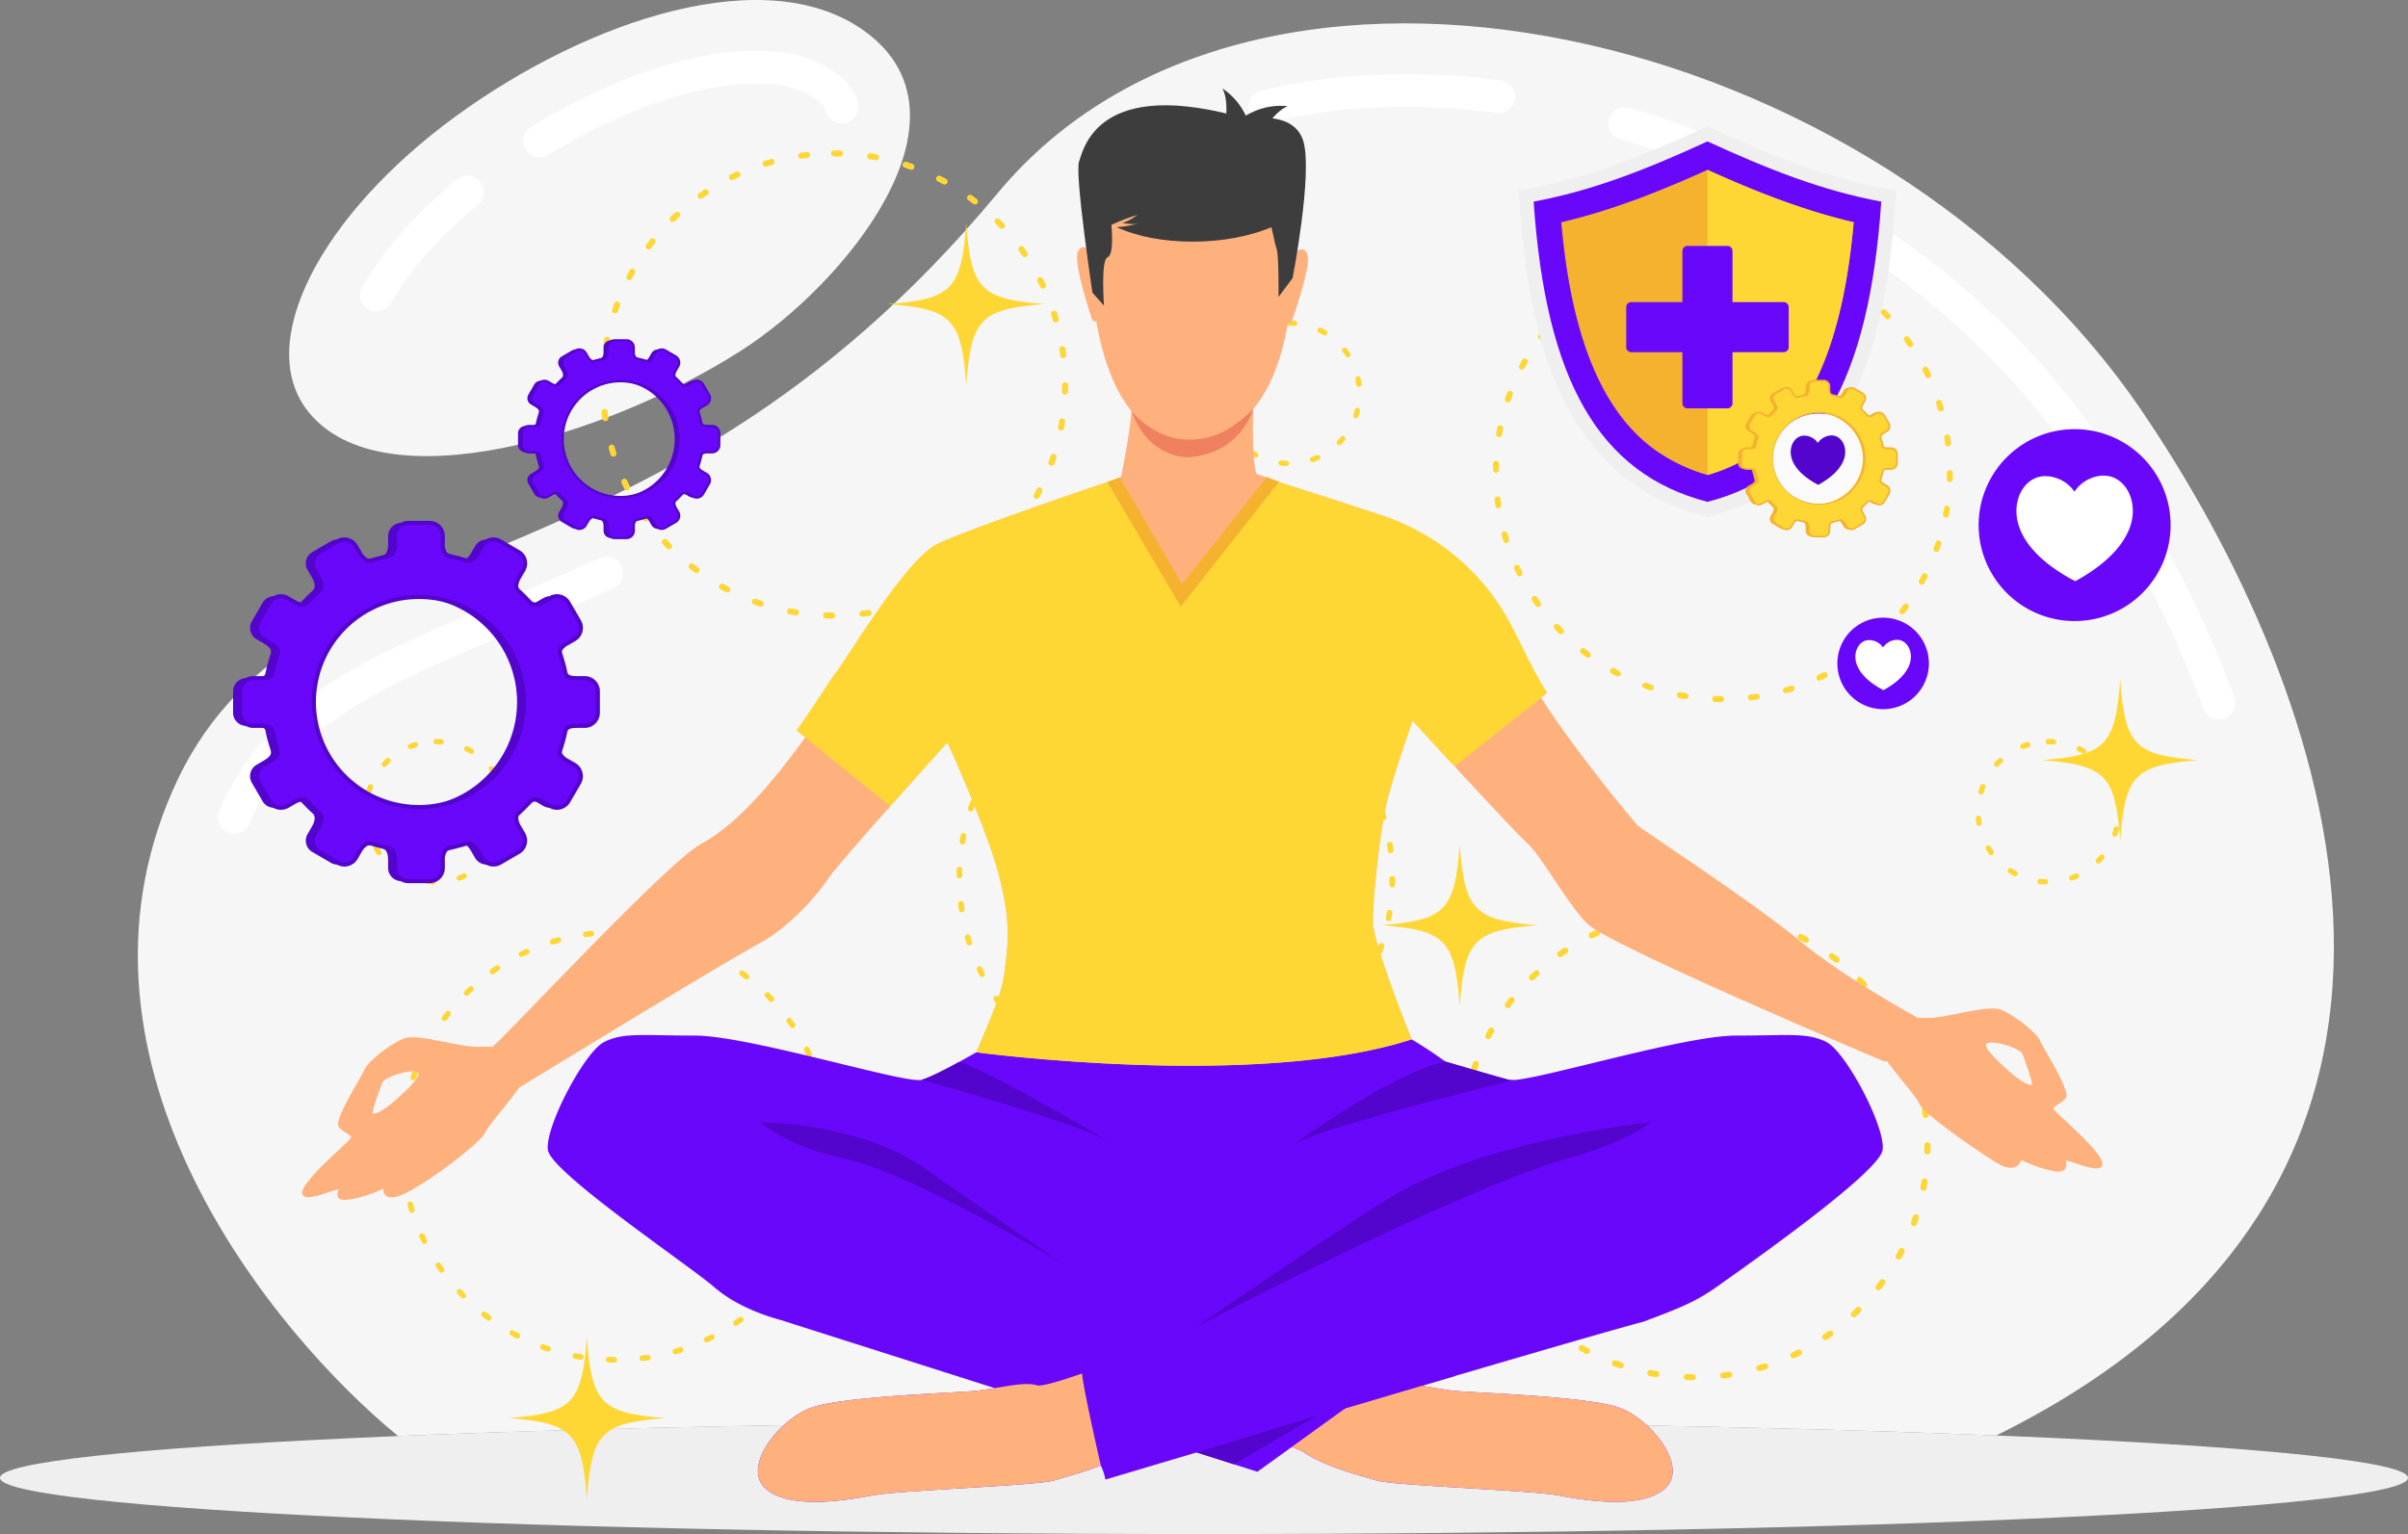 <svg xmlns="http://www.w3.org/2000/svg" width="600.26" height="382.495" viewBox="0 0 600.26 382.495">
  <rect x="0" y="0" width="600.26" height="382.495" fill="#808080" stroke="none"/>
  <g id="Group_2038" data-name="Group 2038" transform="translate(-94.414 -151.238)">
    <g id="Group_1971" data-name="Group 1971" transform="translate(94.414 151.238)">
      <g id="Group_1958" data-name="Group 1958" transform="translate(34.358)">
        <path id="Path_2354" data-name="Path 2354" d="M608.691,509.16c128.716-63.6,83.444-185.854,36.473-255.191C579.4,156.886,424,121.993,359.717,199.451c-87.247,105.14-175.493,80.27-205.594,148.841s25.12,135.6,56.186,161.009C263.5,507.061,334.752,505.7,411.2,505.7S555.911,507,608.691,509.16ZM295.881,238.614c-33.686,21.563-89.4,38.272-107.907,15.347-13.824-17.127,3.2-49.26,36.555-73.624,33.325-24.347,77.976-39.084,102.31-21.157C355.72,180.456,321.823,222.006,295.881,238.614Z" transform="translate(-145.424 -151.238)" fill="#f6f6f6" fill-rule="evenodd"/>
      </g>
      <g id="Group_1959" data-name="Group 1959" transform="translate(54.29 12.644)">
        <path id="Path_2355" data-name="Path 2355" d="M677.645,331.07a4.1,4.1,0,1,1-7.689,2.82,268.041,268.041,0,0,0-13.875-31.143,315.261,315.261,0,0,0-18.492-30.976,178.217,178.217,0,0,0-19.1-23.5,199.632,199.632,0,0,0-23.584-20.883,220.144,220.144,0,0,0-70.318-35.336,4.091,4.091,0,0,1,2.306-7.85,229.529,229.529,0,0,1,72.945,36.651A207.433,207.433,0,0,1,624.387,242.6a185.883,185.883,0,0,1,19.962,24.593,323.225,323.225,0,0,1,19.007,31.776,276.4,276.4,0,0,1,14.29,32.1ZM494.691,177.4a4.084,4.084,0,1,1-1.026,8.1,173.254,173.254,0,0,0-29.536-1.334,138.836,138.836,0,0,0-27.088,3.761,4.091,4.091,0,1,1-1.953-7.946A147.143,147.143,0,0,1,463.779,176a181.305,181.305,0,0,1,30.912,1.4ZM270.3,296.5a4.094,4.094,0,0,1,3.429,7.435c-8.042,3.7-15.871,6.988-23.694,10.277-7.19,3.021-14.379,6.042-21.2,9.13-4.677,2.12-9.327,4.329-13.718,6.72a101.427,101.427,0,0,0-12.626,8.028,4.093,4.093,0,1,1-4.934-6.533,109.569,109.569,0,0,1,13.65-8.673c4.754-2.588,9.537-4.866,14.263-7.008,7.264-3.289,14.328-6.259,21.391-9.226,7.952-3.34,15.91-6.686,23.439-10.15ZM185.083,343.45a4.088,4.088,0,1,1,6.344,5.159,57.873,57.873,0,0,0-4.708,6.7,64.667,64.667,0,0,0-3.866,7.468,4.089,4.089,0,0,1-7.5-3.267,73.14,73.14,0,0,1,4.348-8.432,65.9,65.9,0,0,1,5.379-7.629ZM334.591,183.193a4.093,4.093,0,0,1-7.978,1.828,3.376,3.376,0,0,0-.7-1.351,9.815,9.815,0,0,0-1.753-1.594,21.252,21.252,0,0,0-9.953-3.589,52.6,52.6,0,0,0-15.354.687A100.522,100.522,0,0,0,278.8,185.1a147.985,147.985,0,0,0-21.4,10.866,4.092,4.092,0,0,1-4.263-6.986,156.289,156.289,0,0,1,22.616-11.473,108.923,108.923,0,0,1,21.683-6.412,60.542,60.542,0,0,1,17.79-.717,29.25,29.25,0,0,1,13.763,5.1l.016.014a17.458,17.458,0,0,1,3.246,3.018,11.411,11.411,0,0,1,2.335,4.68Zm-99.978,18.963a4.084,4.084,0,1,1,5.223,6.279,116.07,116.07,0,0,0-12.749,12.255,76.33,76.33,0,0,0-8.969,12.256,4.082,4.082,0,0,1-7.08-4.067,84.574,84.574,0,0,1,9.93-13.6A123.871,123.871,0,0,1,234.613,202.156Z" transform="translate(-175.015 -170.009)" fill="#fff" fill-rule="evenodd"/>
      </g>
      <g id="Group_1960" data-name="Group 1960" transform="translate(0 354.458)">
        <path id="Path_2356" data-name="Path 2356" d="M394.545,677.481c165.755,0,300.129,6.276,300.129,14.019S560.3,705.519,394.545,705.519,94.414,699.243,94.414,691.5,228.788,677.481,394.545,677.481Z" transform="translate(-94.414 -677.481)" fill="#efefef" fill-rule="evenodd"/>
      </g>
      <g id="Group_1970" data-name="Group 1970" transform="translate(90.596 37.506)">
        <g id="Group_1961" data-name="Group 1961" transform="translate(58.94)">
          <path id="Path_2357" data-name="Path 2357" d="M374.778,208.432a.756.756,0,0,1,0-1.511l1.53.02a.756.756,0,0,1-.036,1.512l-1.494-.02Zm-6.762-1.124a.757.757,0,0,1,.182,1.5q-.742.085-1.481.189a.755.755,0,0,1-.219-1.495c.5-.073,1.012-.138,1.518-.2Zm-9.008,1.769a.756.756,0,1,1,.412,1.455l-1.431.421a.756.756,0,1,1-.448-1.443c.486-.15.977-.294,1.468-.432Zm-8.62,3.17a.755.755,0,1,1,.642,1.367c-.453.209-.9.422-1.349.645a.756.756,0,1,1-.673-1.354l1.38-.658Zm-8.008,4.485a.756.756,0,0,1,.845,1.255l-1.231.845a.756.756,0,1,1-.876-1.232l1.262-.868Zm-7.208,5.686a.756.756,0,0,1,1.029,1.108l-1.082,1.025a.755.755,0,1,1-1.057-1.079l1.111-1.054Zm-6.232,6.74a.756.756,0,1,1,1.188.935c-.308.387-.608.78-.9,1.176a.756.756,0,1,1-1.219-.893c.315-.4.615-.817.936-1.218Zm-5.1,7.629a.756.756,0,1,1,1.319.74c-.244.43-.478.871-.712,1.309a.756.756,0,0,1-1.341-.7c.24-.453.482-.9.734-1.351Zm-3.843,8.342a.756.756,0,1,1,1.42.517l-.494,1.4a.757.757,0,1,1-1.437-.478c.181-.467.337-.969.511-1.444Zm-2.478,8.842a.756.756,0,0,1,1.484.286l-.267,1.466a.756.756,0,1,1-1.492-.246l.275-1.506Zm-1.054,9.119a.755.755,0,0,1,1.509.051l-.035,1.492a.756.756,0,1,1-1.512-.011c0-.509.02-1.02.038-1.532Zm.372,9.173a.756.756,0,1,1,1.5-.181c.055.492.124.986.195,1.478a.756.756,0,0,1-1.5.22c-.072-.506-.144-1.012-.2-1.518Zm1.8,9.006a.756.756,0,1,1,1.451-.424c.137.481.277.958.426,1.433a.755.755,0,1,1-1.439.457c-.157-.486-.3-.978-.438-1.466Zm3.2,8.6a.756.756,0,0,1,1.37-.641q.312.678.646,1.342a.756.756,0,1,1-1.351.681c-.232-.444-.454-.924-.665-1.382Zm4.517,7.995a.757.757,0,0,1,1.253-.848c.276.413.559.822.847,1.224a.756.756,0,1,1-1.227.884q-.445-.623-.874-1.26Zm5.715,7.189a.755.755,0,1,1,1.1-1.035L334.2,305.1a.756.756,0,0,1-1.076,1.062c-.358-.362-.708-.732-1.057-1.1Zm6.762,6.206a.755.755,0,0,1,.927-1.193c.392.309.787.611,1.19.9a.757.757,0,0,1-.9,1.218l-1.218-.93Zm7.651,5.078a.757.757,0,0,1,.729-1.326l1.315.709a.755.755,0,1,1-.7,1.34l-1.346-.723Zm8.354,3.809a.755.755,0,1,1,.513-1.421l1.408.492a.756.756,0,0,1-.476,1.435l-1.445-.506Zm8.849,2.444a.755.755,0,1,1,.284-1.483c.486.093.983.166,1.465.263a.755.755,0,0,1-.237,1.492l-1.512-.271Zm9.125,1.02a.755.755,0,1,1,.048-1.509l1.492.028a.756.756,0,1,1-.009,1.512l-1.53-.031Zm9.173-.408a.756.756,0,1,1-.189-1.5c.493-.059.986-.125,1.478-.2A.756.756,0,0,1,383.5,323c-.506.076-1.01.144-1.518.206Zm8.995-1.836a.756.756,0,1,1-.421-1.453c.478-.135.955-.282,1.428-.432a.756.756,0,1,1,.457,1.441c-.486.155-.973.305-1.464.444Zm8.595-3.236a.756.756,0,1,1-.649-1.365c.452-.211.9-.429,1.344-.653a.757.757,0,1,1,.681,1.351c-.453.228-.914.452-1.376.667Zm7.976-4.547a.755.755,0,1,1-.853-1.247l1.224-.856a.756.756,0,0,1,.884,1.227l-1.255.876Zm7.165-5.739a.755.755,0,1,1-1.037-1.1c.362-.339.712-.7,1.074-1.035a.756.756,0,1,1,1.068,1.071l-1.105,1.063Zm6.183-6.785a.756.756,0,0,1-1.194-.927l.9-1.187a.755.755,0,1,1,1.221.89c-.3.413-.615.817-.924,1.224Zm5.048-7.672a.757.757,0,0,1-1.33-.724l.7-1.317a.756.756,0,0,1,1.345.69l-.719,1.351Zm3.777-8.365a.757.757,0,1,1-1.423-.514l.486-1.4a.755.755,0,1,1,1.437.466l-.5,1.452Zm2.412-8.864a.756.756,0,1,1-1.487-.274l.255-1.47a.756.756,0,1,1,1.494.237l-.263,1.507Zm.985-9.127a.756.756,0,0,1-1.512-.037l.026-1.492a.756.756,0,1,1,1.512,0l-.025,1.529Zm-.441-9.167a.756.756,0,1,1-1.5.189c-.048-.466-.124-1.009-.208-1.472a.756.756,0,0,1,1.493-.237c.077.5.164,1.023.214,1.52Zm-1.872-8.992a.757.757,0,0,1-1.45.433l-.436-1.43a.756.756,0,1,1,1.439-.467l.448,1.464Zm-3.268-8.582a.756.756,0,0,1-1.363.656l-.657-1.34a.756.756,0,0,1,1.345-.69c.233.455.455.913.674,1.373Zm-4.578-7.957a.755.755,0,1,1-1.241.859l-.861-1.218a.757.757,0,0,1,1.223-.892l.88,1.251Zm-5.764-7.143a.756.756,0,0,1-1.1,1.043l-1.04-1.071a.756.756,0,0,1,1.068-1.071l1.067,1.1Zm-6.81-6.155a.755.755,0,1,1-.919,1.2l-1.2-.9a.755.755,0,0,1,.89-1.22l1.225.918Zm-7.687-5.019a.756.756,0,0,1-.723,1.328l-1.31-.692a.757.757,0,1,1,.677-1.354c.441.247.909.478,1.357.718Zm-8.385-3.747a.756.756,0,0,1-.5,1.427l-1.413-.484a.756.756,0,1,1,.466-1.438c.485.161.969.325,1.448.494Zm-8.871-2.379a.758.758,0,0,1-.264,1.492l-1.472-.255a.755.755,0,1,1,.229-1.492C384.431,207.712,384.934,207.8,385.436,207.89Z" transform="translate(-316.421 -206.921)" fill="#ffd735" fill-rule="evenodd"/>
        </g>
        <g id="Group_1962" data-name="Group 1962" transform="translate(281.564 22.915)">
          <path id="Path_2358" data-name="Path 2358" d="M704.258,242.424a.742.742,0,1,1,0-1.483l1.5.017a.743.743,0,1,1-.036,1.487l-1.464-.02Zm-6.644-1.1a.743.743,0,1,1,.178,1.475c-.486.057-.969.119-1.453.187a.741.741,0,1,1-.214-1.467c.492-.073.991-.135,1.489-.195Zm-8.847,1.74a.742.742,0,0,1,.4,1.427l-1.4.412a.741.741,0,1,1-.44-1.416c.477-.15.961-.291,1.441-.424Zm-8.466,3.111a.743.743,0,1,1,.63,1.345c-.443.207-.89.413-1.325.63a.742.742,0,0,1-.661-1.328l1.357-.647Zm-7.867,4.406a.743.743,0,0,1,.831,1.232l-1.21.831a.741.741,0,1,1-.859-1.209l1.237-.853Zm-7.078,5.584a.743.743,0,0,1,1.012,1.088l-1.066,1.009a.743.743,0,0,1-1.037-1.063l1.091-1.034Zm-6.123,6.618a.744.744,0,1,1,1.169.921c-.305.379-.6.766-.887,1.156a.752.752,0,0,1-1.045.158.743.743,0,0,1-.156-1.037c.311-.4.608-.8.919-1.2Zm-5.013,7.5a.743.743,0,1,1,1.3.723c-.24.424-.469.857-.7,1.286a.742.742,0,1,1-1.317-.684c.235-.447.472-.89.718-1.326Zm-3.775,8.189a.743.743,0,0,1,1.4.512l-.486,1.376a.742.742,0,1,1-1.41-.466c.178-.458.33-.952.5-1.422Zm-2.433,8.687a.742.742,0,0,1,1.458.28l-.263,1.441a.742.742,0,1,1-1.464-.24l.269-1.48Zm-1.037,8.958a.744.744,0,0,1,1.487.048l-.037,1.464a.742.742,0,1,1-1.483-.008c0-.5.017-1,.034-1.5Zm.368,9.006a.742.742,0,1,1,1.474-.176c.054.484.122.967.193,1.453a.743.743,0,0,1-1.47.215c-.071-.5-.141-.995-.2-1.492Zm1.771,8.847a.743.743,0,0,1,1.427-.416c.133.469.271.938.418,1.405a.743.743,0,0,1-1.416.449c-.153-.474-.291-.958-.43-1.438Zm3.145,8.449a.743.743,0,0,1,1.345-.63c.2.441.416.884.633,1.32a.743.743,0,1,1-1.328.667c-.226-.435-.446-.907-.65-1.357Zm4.434,7.85a.742.742,0,1,1,1.229-.831c.271.4.548.808.833,1.2a.743.743,0,1,1-1.2.871c-.291-.41-.579-.825-.859-1.241Zm5.615,7.062a.742.742,0,0,1,1.08-1.018l1.014,1.06a.742.742,0,0,1-1.057,1.043c-.354-.356-.7-.718-1.037-1.085Zm6.641,6.1a.742.742,0,0,1,.91-1.173q.577.454,1.17.89a.743.743,0,0,1-.884,1.195l-1.2-.913Zm7.514,4.988a.743.743,0,0,1,.715-1.3l1.294.7a.744.744,0,0,1-.686,1.319l-1.323-.712Zm8.2,3.741a.742.742,0,1,1,.5-1.4l1.385.48a.743.743,0,0,1-.466,1.41l-1.422-.5Zm8.692,2.4a.744.744,0,0,1,.28-1.461c.478.093.967.164,1.439.257a.744.744,0,0,1-.232,1.47l-1.487-.265Zm8.964,1a.742.742,0,0,1,.045-1.484l1.466.031a.742.742,0,0,1-.008,1.484l-1.5-.031Zm9.009-.4a.743.743,0,1,1-.187-1.475c.484-.059.967-.121,1.453-.2a.742.742,0,0,1,.224,1.467q-.743.114-1.489.206Zm8.833-1.806a.741.741,0,1,1-.412-1.424c.469-.135.938-.28,1.4-.427a.743.743,0,1,1,.449,1.416c-.477.15-.955.3-1.438.435Zm8.441-3.176a.743.743,0,0,1-.637-1.342c.447-.209.882-.421,1.32-.641a.744.744,0,0,1,.67,1.328c-.447.223-.9.443-1.353.655Zm7.835-4.465a.743.743,0,1,1-.839-1.227l1.2-.842a.744.744,0,1,1,.87,1.207l-1.232.861Zm7.037-5.637a.743.743,0,1,1-1.018-1.082c.354-.331.7-.687,1.054-1.014a.742.742,0,0,1,1.049,1.051l-1.085,1.046Zm6.072-6.666a.742.742,0,1,1-1.173-.91l.882-1.167a.741.741,0,0,1,1.2.874c-.294.407-.6.8-.907,1.2Zm4.959-7.536a.743.743,0,1,1-1.305-.709l.689-1.295a.743.743,0,0,1,1.323.678l-.707,1.326Zm3.708-8.215a.742.742,0,0,1-1.4-.5l.475-1.381a.743.743,0,0,1,1.412.461l-.491,1.424Zm2.368-8.706a.741.741,0,1,1-1.458-.268l.252-1.444a.742.742,0,1,1,1.466.232l-.26,1.48Zm.969-8.964a.742.742,0,1,1-1.484-.039l.023-1.464a.743.743,0,1,1,1.487,0l-.026,1.5Zm-.432-9a.743.743,0,1,1-1.475.187c-.045-.461-.119-.991-.2-1.447a.744.744,0,0,1,1.47-.234c.073.489.158,1.006.209,1.495Zm-1.84-8.833a.741.741,0,1,1-1.421.424l-.432-1.4a.743.743,0,0,1,1.412-.461l.441,1.439Zm-3.208-8.43a.743.743,0,0,1-1.339.645l-.647-1.317a.742.742,0,0,1,1.322-.676c.229.444.447.9.664,1.348Zm-4.5-7.816a.742.742,0,1,1-1.221.845l-.845-1.2a.742.742,0,1,1,1.2-.873l.866,1.227Zm-5.663-7.014a.742.742,0,0,1-1.074,1.023l-1.023-1.054a.743.743,0,0,1,1.051-1.049l1.045,1.08Zm-6.688-6.047a.742.742,0,1,1-.9,1.178l-1.175-.882a.742.742,0,1,1,.876-1.2l1.2.9Zm-7.548-4.928a.743.743,0,0,1-.712,1.305l-1.289-.681a.744.744,0,1,1,.667-1.331c.432.243.892.469,1.334.707Zm-8.234-3.679a.742.742,0,0,1-.5,1.4l-1.384-.472a.743.743,0,1,1,.457-1.413c.475.156.95.317,1.425.486Zm-8.715-2.337a.744.744,0,0,1-.26,1.464l-1.447-.249a.742.742,0,1,1,.226-1.467C713.735,241.718,714.233,241.805,714.724,241.893Z" transform="translate(-646.939 -240.941)" fill="#ffd735" fill-rule="evenodd"/>
        </g>
        <g id="Group_1963" data-name="Group 1963" transform="translate(147.857 126.732)">
          <path id="Path_2359" data-name="Path 2359" d="M503.093,396.489a.708.708,0,1,1,0-1.416l1.433.017a.708.708,0,1,1-.035,1.416l-1.4-.017Zm-6.334-1.054a.709.709,0,1,1,.17,1.407c-.463.054-.925.11-1.386.178a.708.708,0,1,1-.2-1.4c.472-.068.946-.127,1.421-.184Zm-8.438,1.658a.708.708,0,1,1,.386,1.363l-1.341.4a.709.709,0,0,1-.42-1.354c.456-.141.915-.277,1.375-.4Zm-8.073,2.967a.708.708,0,1,1,.6,1.283c-.421.2-.846.4-1.263.6a.708.708,0,1,1-.628-1.269l1.293-.616Zm-7.5,4.2a.708.708,0,1,1,.791,1.175l-1.152.791a.708.708,0,1,1-.82-1.153l1.181-.814Zm-6.75,5.327a.707.707,0,1,1,.963,1.035l-1.014.963a.709.709,0,0,1-.99-1.014l1.041-.983Zm-5.838,6.31a.709.709,0,0,1,1.113.879c-.29.362-.569.729-.849,1.1a.708.708,0,1,1-1.142-.837c.3-.376.577-.766.878-1.142Zm-4.781,7.15a.707.707,0,1,1,1.235.689c-.229.4-.447.816-.665,1.227a.708.708,0,1,1-1.256-.653c.225-.424.449-.848.687-1.263Zm-3.6,7.81a.708.708,0,0,1,1.33.486l-.463,1.314a.709.709,0,1,1-1.345-.447c.169-.435.315-.907.479-1.354Zm-2.323,8.285a.708.708,0,1,1,1.39.265l-.249,1.373a.709.709,0,1,1-1.4-.228l.257-1.41Zm-.986,8.539a.708.708,0,1,1,1.414.048l-.034,1.4a.708.708,0,1,1-1.416-.008c0-.478.018-.955.035-1.436Zm.348,8.591a.709.709,0,0,1,1.407-.17c.051.464.116.924.183,1.388a.708.708,0,1,1-1.4.2c-.068-.471-.135-.946-.189-1.421Zm1.69,8.435a.708.708,0,0,1,1.361-.393c.127.447.259.9.4,1.34a.708.708,0,1,1-1.351.426c-.147-.452-.28-.915-.41-1.373Zm3,8.059a.709.709,0,0,1,1.284-.6c.193.421.4.842.6,1.258a.708.708,0,0,1-1.265.636c-.219-.416-.426-.868-.624-1.295Zm4.232,7.486a.708.708,0,1,1,1.174-.791c.259.384.523.771.794,1.144a.709.709,0,1,1-1.149.831c-.278-.39-.552-.786-.819-1.184Zm5.352,6.736a.709.709,0,0,1,1.031-.972l.968,1.012a.708.708,0,0,1-1.008.995c-.336-.339-.664-.686-.991-1.035Zm6.335,5.813a.708.708,0,0,1,.869-1.119c.366.288.736.573,1.112.847a.709.709,0,1,1-.841,1.142l-1.14-.87Zm7.167,4.756a.708.708,0,1,1,.682-1.241l1.233.661a.709.709,0,0,1-.655,1.258l-1.26-.678Zm7.823,3.569a.709.709,0,0,1,.482-1.334l1.319.461a.709.709,0,0,1-.447,1.345l-1.355-.471Zm8.289,2.289a.708.708,0,1,1,.266-1.39c.455.088.921.155,1.372.242a.71.71,0,0,1-.222,1.4l-1.417-.254Zm8.547.955a.707.707,0,1,1,.044-1.413l1.4.026a.708.708,0,1,1-.009,1.416l-1.434-.028Zm8.592-.382a.708.708,0,1,1-.178-1.4q.693-.084,1.385-.189a.708.708,0,0,1,.214,1.4c-.473.073-.946.135-1.421.195Zm8.426-1.721a.708.708,0,1,1-.4-1.359c.449-.127.894-.265,1.34-.4a.709.709,0,0,1,.428,1.351c-.455.141-.913.282-1.372.412Zm8.049-3.029a.708.708,0,1,1-.6-1.28q.632-.3,1.255-.611a.708.708,0,1,1,.641,1.264c-.426.215-.859.424-1.291.627Zm7.471-4.258a.708.708,0,0,1-.8-1.17l1.145-.8a.707.707,0,1,1,.828,1.147l-1.176.822Zm6.711-5.378a.708.708,0,0,1-.972-1.029c.339-.317.67-.655,1.006-.969a.709.709,0,0,1,1,1l-1.037.995Zm5.791-6.355a.708.708,0,0,1-1.119-.868l.842-1.113a.708.708,0,1,1,1.144.834c-.282.387-.576.765-.867,1.147Zm4.73-7.186a.709.709,0,0,1-1.246-.676l.659-1.235a.708.708,0,1,1,1.26.645l-.673,1.266Zm3.538-7.834a.709.709,0,0,1-1.334-.483l.455-1.317a.709.709,0,0,1,1.348.438l-.469,1.362Zm2.258-8.3a.708.708,0,0,1-1.393-.257l.243-1.376a.707.707,0,1,1,1.4.223l-.246,1.41Zm.924-8.548a.708.708,0,0,1-1.416-.037l.023-1.4a.708.708,0,0,1,1.416,0l-.023,1.436Zm-.413-8.588a.709.709,0,1,1-1.407.178c-.042-.438-.113-.944-.192-1.379a.708.708,0,0,1,1.4-.224c.071.467.153.958.2,1.425Zm-1.755-8.424a.708.708,0,0,1-1.357.407l-.41-1.34a.707.707,0,1,1,1.345-.438l.421,1.371Zm-3.06-8.037a.709.709,0,0,1-1.278.614l-.616-1.255a.708.708,0,0,1,1.26-.645c.22.424.426.853.633,1.286Zm-4.29-7.454a.7.7,0,0,1-.175.983.711.711,0,0,1-.989-.178l-.8-1.142a.707.707,0,1,1,1.142-.834l.825,1.17Zm-5.4-6.692a.71.71,0,0,1-1.029.978l-.972-1a.708.708,0,1,1,1-1l1,1.029Zm-6.381-5.764a.708.708,0,0,1-.859,1.125l-1.121-.842a.707.707,0,1,1,.834-1.142l1.147.859Zm-7.2-4.7a.708.708,0,0,1-.678,1.243l-1.226-.65a.707.707,0,1,1,.632-1.266c.413.229.853.443,1.272.672Zm-7.853-3.513a.709.709,0,0,1-.47,1.337l-1.324-.449a.709.709,0,1,1,.439-1.348c.452.15.907.3,1.356.46Zm-8.31-2.227a.709.709,0,0,1-.249,1.4l-1.379-.234a.709.709,0,0,1,.217-1.4C512.135,395.813,512.607,395.9,513.076,395.98Z" transform="translate(-448.431 -395.073)" fill="#ffd735" fill-rule="evenodd"/>
        </g>
        <g id="Group_1964" data-name="Group 1964" transform="translate(272.99 188.993)">
          <path id="Path_2360" data-name="Path 2360" d="M693.038,489.032a.762.762,0,1,1,0-1.524l1.543.017a.763.763,0,1,1-.04,1.526l-1.5-.02Zm-6.816-1.134a.763.763,0,1,1,.181,1.515c-.5.057-.995.119-1.492.192a.762.762,0,1,1-.22-1.509q.763-.11,1.531-.2Zm-9.082,1.784a.762.762,0,1,1,.418,1.466l-1.443.424a.762.762,0,0,1-.455-1.455c.492-.153.989-.3,1.481-.435Zm-8.687,3.193a.763.763,0,0,1,.645,1.382c-.455.212-.91.424-1.359.65a.763.763,0,0,1-.678-1.368l1.393-.664Zm-8.076,4.524a.762.762,0,1,1,.853,1.263l-1.241.853a.762.762,0,0,1-.882-1.243l1.269-.873Zm-7.265,5.731a.762.762,0,1,1,1.037,1.116l-1.091,1.035a.761.761,0,1,1-1.065-1.088l1.119-1.063Zm-6.282,6.794a.763.763,0,1,1,1.2.944q-.466.585-.91,1.184a.763.763,0,1,1-1.232-.9c.32-.407.622-.825.944-1.227Zm-5.145,7.691a.762.762,0,0,1,1.331.744c-.249.435-.48.878-.718,1.32a.761.761,0,1,1-1.35-.7c.242-.455.483-.913.738-1.359Zm-3.874,8.407a.763.763,0,0,1,1.433.523l-.5,1.413a.762.762,0,1,1-1.448-.478c.181-.472.339-.98.515-1.458Zm-2.5,8.913a.762.762,0,0,1,1.5.288l-.271,1.481a.762.762,0,0,1-1.5-.249l.278-1.52Zm-1.063,9.195a.76.76,0,1,1,1.52.048l-.034,1.5a.763.763,0,0,1-1.526-.008c.006-.515.023-1.029.04-1.543Zm.376,9.243a.762.762,0,0,1,1.512-.184c.056.5.124,1,.2,1.492a.762.762,0,0,1-1.509.221c-.071-.509-.144-1.02-.2-1.529Zm1.817,9.08a.762.762,0,0,1,1.464-.427c.135.484.277.964.43,1.444a.762.762,0,0,1-1.453.461c-.158-.489-.3-.986-.44-1.478Zm3.226,8.672a.762.762,0,1,1,1.379-.647c.209.452.429.907.65,1.353a.761.761,0,1,1-1.359.686c-.234-.449-.461-.935-.67-1.393Zm4.55,8.054a.762.762,0,0,1,1.266-.851c.278.413.562.828.854,1.232a.762.762,0,0,1-1.235.893c-.3-.421-.6-.845-.884-1.274Zm5.764,7.248a.761.761,0,1,1,1.108-1.043l1.04,1.088a.761.761,0,0,1-1.082,1.071c-.362-.367-.715-.74-1.066-1.116Zm6.816,6.259a.762.762,0,1,1,.932-1.2c.4.308.794.614,1.2.91a.763.763,0,1,1-.9,1.229l-1.226-.935Zm7.712,5.114a.761.761,0,1,1,.735-1.334l1.325.712a.762.762,0,0,1-.7,1.353l-1.359-.731Zm8.417,3.843a.764.764,0,0,1,.52-1.436l1.419.5a.762.762,0,1,1-.48,1.446l-1.458-.505Zm8.921,2.461a.761.761,0,0,1,.286-1.495c.492.093.995.166,1.48.263a.763.763,0,1,1-.243,1.506l-1.523-.274Zm9.2,1.031a.762.762,0,0,1,.051-1.523l1.5.028a.763.763,0,1,1-.011,1.526l-1.543-.031Zm9.246-.412a.762.762,0,0,1-.192-1.512c.5-.062.995-.127,1.492-.2a.762.762,0,0,1,.232,1.506c-.509.079-1.02.147-1.532.21Zm9.068-1.851a.763.763,0,0,1-.427-1.464c.484-.138.967-.285,1.441-.435a.762.762,0,0,1,.463,1.453q-.738.233-1.478.447Zm8.661-3.261a.762.762,0,0,1-.649-1.379c.455-.212.9-.43,1.353-.659a.763.763,0,0,1,.687,1.362q-.687.349-1.391.676Zm8.043-4.584a.761.761,0,1,1-.859-1.257l1.232-.862a.762.762,0,0,1,.893,1.235l-1.266.884Zm7.223-5.784a.763.763,0,0,1-1.046-1.111c.365-.342.718-.7,1.082-1.04a.761.761,0,1,1,1.077,1.076l-1.113,1.074Zm6.233-6.841a.762.762,0,1,1-1.2-.936l.9-1.2a.761.761,0,0,1,1.229.9c-.3.418-.619.825-.93,1.235Zm5.087-7.735a.762.762,0,1,1-1.339-.729l.709-1.326a.761.761,0,1,1,1.356.692l-.726,1.362Zm3.81-8.432a.763.763,0,1,1-1.436-.517l.492-1.415a.76.76,0,0,1,1.447.469l-.5,1.464Zm2.43-8.932a.761.761,0,1,1-1.5-.277l.257-1.484a.763.763,0,1,1,1.506.24l-.266,1.52Zm.995-9.2a.763.763,0,0,1-1.526-.037l.026-1.506a.761.761,0,0,1,1.523,0l-.023,1.543Zm-.447-9.238a.762.762,0,1,1-1.511.189c-.048-.469-.125-1.017-.209-1.484a.763.763,0,0,1,1.507-.24c.076.5.164,1.031.214,1.534Zm-1.887-9.065a.761.761,0,0,1-1.458.435l-.444-1.441a.762.762,0,0,1,1.45-.469l.452,1.476Zm-3.3-8.653a.763.763,0,0,1-1.373.664l-.661-1.353a.761.761,0,1,1,1.356-.692c.235.455.458.918.678,1.381Zm-4.612-8.022a.763.763,0,0,1-1.254.87l-.867-1.232a.762.762,0,0,1,1.232-.9l.89,1.26Zm-5.816-7.2a.762.762,0,1,1-1.1,1.051l-1.045-1.08a.76.76,0,1,1,1.074-1.076l1.074,1.1Zm-6.861-6.206a.763.763,0,0,1-.927,1.212l-1.2-.9a.762.762,0,1,1,.9-1.233l1.235.924Zm-7.749-5.055a.761.761,0,0,1-.729,1.336l-1.322-.7a.761.761,0,1,1,.681-1.362c.447.246.918.48,1.37.723Zm-8.455-3.778a.762.762,0,1,1-.5,1.438l-1.427-.486a.762.762,0,0,1,.471-1.45c.489.161.978.325,1.458.5Zm-8.941-2.4a.762.762,0,0,1-.269,1.5l-1.483-.255a.762.762,0,1,1,.232-1.506C702.77,488.305,703.276,488.4,703.782,488.486Z" transform="translate(-634.21 -487.508)" fill="#ffd735" fill-rule="evenodd"/>
        </g>
        <g id="Group_1965" data-name="Group 1965" transform="translate(8.944 194.232)">
          <path id="Path_2361" data-name="Path 2361" d="M296.2,496.685a.7.7,0,1,1,0-1.4l1.415.018a.7.7,0,1,1-.034,1.4l-1.381-.017Zm-6.258-1.043a.7.7,0,0,1,.168,1.39c-.458.054-.915.11-1.371.175a.7.7,0,0,1-.2-1.384c.467-.068.937-.125,1.4-.181Zm-8.335,1.639a.7.7,0,1,1,.38,1.344l-1.324.39a.7.7,0,1,1-.416-1.336c.451-.139.9-.274,1.359-.4Zm-7.978,2.933a.7.7,0,1,1,.593,1.266c-.418.192-.837.39-1.249.6a.7.7,0,1,1-.622-1.255l1.277-.608Zm-7.412,4.151a.7.7,0,1,1,.783,1.159l-1.138.783a.7.7,0,1,1-.812-1.138l1.167-.8Zm-6.67,5.259a.7.7,0,1,1,.952,1.026l-1,.949a.7.7,0,1,1-.978-1l1.027-.975Zm-5.767,6.236a.7.7,0,0,1,1.1.868c-.284.356-.562.721-.837,1.088a.7.7,0,1,1-1.128-.828c.292-.373.57-.758.866-1.128Zm-4.724,7.062a.7.7,0,1,1,1.22.684c-.226.4-.441.806-.658,1.212a.7.7,0,0,1-1.241-.647c.222-.418.445-.837.678-1.249ZM245.5,530.64a.7.7,0,0,1,1.313.48l-.458,1.3a.7.7,0,1,1-1.328-.438c.167-.432.313-.9.474-1.34Zm-2.295,8.184a.7.7,0,0,1,1.375.263l-.249,1.359a.7.7,0,1,1-1.38-.229l.254-1.393Zm-.976,8.44a.7.7,0,0,1,1.4.045l-.034,1.379a.7.7,0,1,1-1.4-.009c0-.471.018-.944.034-1.416Zm.346,8.486a.7.7,0,1,1,1.389-.17c.051.458.115.916.181,1.371a.7.7,0,1,1-1.383.2c-.068-.466-.134-.936-.187-1.4Zm1.668,8.333a.7.7,0,1,1,1.342-.39c.127.443.257.884.4,1.323a.7.7,0,1,1-1.332.424c-.145-.447-.277-.9-.405-1.357Zm2.962,7.963a.7.7,0,1,1,1.268-.6c.192.418.393.834.6,1.243a.7.7,0,1,1-1.249.63c-.216-.41-.422-.856-.616-1.278Zm4.179,7.4a.7.7,0,1,1,1.16-.782c.256.379.517.76.784,1.133a.7.7,0,0,1-1.134.816c-.274-.384-.546-.774-.81-1.167Zm5.288,6.653a.7.7,0,0,1,1.019-.958l.955,1a.7.7,0,0,1-.995.983c-.332-.336-.657-.678-.979-1.025Zm6.259,5.744a.7.7,0,1,1,.857-1.1q.543.428,1.1.837a.7.7,0,0,1-.831,1.128l-1.126-.859Zm7.078,4.7a.7.7,0,0,1,.674-1.227l1.218.659a.7.7,0,1,1-.645,1.24l-1.247-.672Zm7.73,3.527a.7.7,0,0,1,.474-1.317l1.3.455a.7.7,0,0,1-.441,1.328l-1.338-.466Zm8.189,2.263a.7.7,0,0,1,.263-1.376c.449.088.91.156,1.357.243a.7.7,0,1,1-.221,1.381l-1.4-.249Zm8.443.944a.7.7,0,1,1,.046-1.4l1.38.028a.7.7,0,1,1-.009,1.4l-1.417-.028Zm8.489-.379a.7.7,0,1,1-.177-1.388c.456-.056.914-.116,1.368-.186a.7.7,0,0,1,.213,1.384c-.469.071-.936.133-1.4.189Zm8.323-1.7a.7.7,0,0,1-.391-1.345c.444-.125.885-.26,1.324-.4a.7.7,0,0,1,.422,1.334c-.449.141-.9.28-1.355.41Zm7.953-3a.7.7,0,1,1-.6-1.264q.625-.292,1.242-.6a.7.7,0,1,1,.631,1.249c-.421.215-.847.421-1.274.619Zm7.381-4.205a.7.7,0,1,1-.788-1.156l1.132-.791a.7.7,0,1,1,.818,1.133l-1.162.814Zm6.63-5.312a.7.7,0,1,1-.96-1.017c.335-.314.661-.647.993-.955a.7.7,0,1,1,.989.989l-1.022.983Zm5.722-6.279a.7.7,0,1,1-1.1-.859l.829-1.1a.7.7,0,1,1,1.13.825c-.278.381-.569.754-.855,1.133Zm4.671-7.1a.7.7,0,0,1-1.229-.667l.651-1.22a.7.7,0,0,1,1.245.639l-.667,1.249Zm3.5-7.74a.7.7,0,0,1-1.317-.475l.449-1.3a.7.7,0,1,1,1.331.432l-.463,1.342Zm2.231-8.2a.7.7,0,0,1-1.375-.254l.237-1.362a.7.7,0,1,1,1.382.22l-.245,1.4Zm.913-8.449a.7.7,0,1,1-1.4-.034l.023-1.382a.7.7,0,0,1,1.4,0l-.024,1.416Zm-.408-8.48a.7.7,0,0,1-1.388.175c-.044-.432-.115-.935-.192-1.365a.7.7,0,0,1,1.382-.22c.071.46.153.949.2,1.41Zm-1.734-8.322a.7.7,0,1,1-1.34.4l-.405-1.323a.7.7,0,0,1,1.331-.432l.414,1.357Zm-3.022-7.943a.7.7,0,1,1-1.262.608l-.608-1.241a.7.7,0,1,1,1.245-.636c.215.418.421.845.624,1.269Zm-4.236-7.364a.7.7,0,0,1-1.15.8l-.8-1.13a.7.7,0,1,1,1.13-.822l.816,1.156Zm-5.335-6.61a.7.7,0,0,1-1.014.967l-.962-.992a.7.7,0,1,1,.989-.989l.987,1.014Zm-6.3-5.7a.7.7,0,1,1-.851,1.111l-1.107-.828a.7.7,0,0,1,.824-1.134l1.134.851Zm-7.114-4.643a.7.7,0,0,1-.67,1.229l-1.212-.641a.7.7,0,1,1,.626-1.252c.41.226.841.441,1.256.664Zm-7.758-3.467a.7.7,0,0,1-.465,1.32l-1.309-.447a.7.7,0,0,1,.432-1.331q.674.22,1.341.458Zm-8.211-2.2a.7.7,0,0,1-.245,1.379l-1.363-.234a.7.7,0,1,1,.214-1.382C305.133,496.015,305.6,496.1,306.061,496.182Z" transform="translate(-242.195 -495.286)" fill="#ffd735" fill-rule="evenodd"/>
        </g>
        <g id="Group_1966" data-name="Group 1966" transform="translate(212.711 42.412)">
          <path id="Path_2362" data-name="Path 2362" d="M562.8,271.214a.663.663,0,0,1,0-1.326c.463,0,.91.017,1.368.048a.664.664,0,0,1-.088,1.325c-.432-.031-.848-.045-1.28-.048Zm-5.318-.534a.663.663,0,0,1,.4,1.266c-.407.119-.811.263-1.207.418a.662.662,0,0,1-.486-1.233c.421-.166.862-.322,1.3-.452Zm-7.077,4.1a.662.662,0,1,1,.907.966c-.313.291-.6.591-.9.9a.662.662,0,1,1-.979-.89c.314-.336.632-.664.97-.977Zm-4.568,6.787a.663.663,0,1,1,1.239.471c-.148.4-.288.8-.407,1.2a.663.663,0,1,1-1.273-.37c.139-.444.277-.87.441-1.305Zm-1.112,8.107a.663.663,0,0,1,1.32-.125,11.766,11.766,0,0,0,.16,1.266.663.663,0,0,1-1.307.223c-.08-.438-.136-.918-.172-1.365Zm2.553,7.774a.663.663,0,1,1,1.13-.692c.221.362.454.723.7,1.065a.662.662,0,0,1-1.075.775c-.266-.376-.517-.754-.758-1.148Zm5.708,5.858a.663.663,0,0,1,.717-1.116c.362.24.724.432,1.095.65a.664.664,0,0,1-.627,1.17c-.4-.212-.807-.458-1.184-.7Zm7.7,2.761a.664.664,0,0,1,.153-1.32c.421.054.845.082,1.269.1a.662.662,0,1,1-.051,1.322c-.452-.017-.918-.051-1.371-.1Zm8.13-.9a.663.663,0,0,1-.435-1.252c.387-.121.806-.305,1.181-.466a.663.663,0,1,1,.537,1.212c-.4.172-.87.376-1.283.506Zm6.912-4.392a.662.662,0,0,1-.95-.923c.3-.308.583-.619.862-.944a.663.663,0,0,1,1.012.856c-.3.348-.6.687-.924,1.012Zm4.284-6.968a.662.662,0,1,1-1.258-.416c.133-.4.255-.814.359-1.227a.662.662,0,1,1,1.283.325q-.17.665-.385,1.317Zm.783-8.144a.663.663,0,1,1-1.313.175c-.057-.421-.127-.839-.215-1.255a.663.663,0,0,1,1.3-.277c.1.447.17.907.232,1.357ZM577.922,278a.663.663,0,1,1-1.1.735c-.234-.354-.486-.7-.746-1.031a.664.664,0,1,1,1.043-.822c.28.359.554.738.806,1.119Zm-5.943-5.624a.663.663,0,0,1-.669,1.145c-.368-.218-.744-.416-1.128-.6a.663.663,0,0,1,.587-1.189C571.18,271.934,571.581,272.143,571.979,272.378Z" transform="translate(-544.717 -269.888)" fill="#ffd735" fill-rule="evenodd"/>
        </g>
        <g id="Group_1967" data-name="Group 1967" transform="translate(0 146.75)">
          <path id="Path_2363" data-name="Path 2363" d="M247,426.118a.663.663,0,1,1,0-1.326c.462,0,.909.02,1.369.051a.663.663,0,0,1-.09,1.322c-.431-.028-.848-.045-1.279-.048Zm-5.318-.531a.662.662,0,1,1,.394,1.264c-.405.121-.811.265-1.206.421a.664.664,0,0,1-.486-1.235c.421-.166.864-.322,1.3-.449Zm-7.079,4.1a.663.663,0,0,1,.909.966c-.314.294-.6.594-.9.9a.663.663,0,1,1-.981-.893c.315-.333.632-.664.969-.977Zm-4.566,6.787a.663.663,0,0,1,1.239.475c-.148.4-.288.8-.408,1.2a.662.662,0,0,1-1.272-.37c.137-.447.277-.87.441-1.308Zm-1.113,8.11a.663.663,0,0,1,1.32-.124,12.131,12.131,0,0,0,.161,1.266.663.663,0,0,1-1.307.224c-.081-.439-.136-.921-.174-1.365Zm2.554,7.774a.663.663,0,1,1,1.13-.692c.221.362.455.723.7,1.065a.662.662,0,0,1-1.076.772c-.267-.373-.517-.752-.758-1.144Zm5.708,5.857a.663.663,0,1,1,.715-1.116c.363.238.726.432,1.1.65a.663.663,0,1,1-.627,1.167c-.4-.209-.808-.455-1.184-.7Zm7.7,2.758a.663.663,0,0,1,.152-1.317c.421.051.846.082,1.27.1a.662.662,0,1,1-.051,1.323c-.455-.017-.919-.051-1.371-.108Zm8.131-.9a.663.663,0,0,1-.439-1.251c.389-.122.807-.306,1.183-.467a.662.662,0,0,1,.538,1.21,13.584,13.584,0,0,1-1.282.509Zm6.908-4.391a.663.663,0,0,1-.947-.927c.3-.305.583-.616.862-.941a.663.663,0,1,1,1.012.857c-.3.348-.6.686-.927,1.012Zm4.285-6.969a.663.663,0,1,1-1.258-.418c.134-.4.256-.811.359-1.224a.663.663,0,1,1,1.284.325c-.113.444-.24.882-.386,1.317Zm.783-8.144a.663.663,0,0,1-1.314.175c-.055-.424-.125-.839-.213-1.258a.663.663,0,0,1,1.3-.274c.1.447.17.9.23,1.357Zm-2.871-7.664a.663.663,0,1,1-1.1.738c-.233-.353-.486-.7-.744-1.034a.663.663,0,0,1,1.041-.82c.281.359.555.738.806,1.116Zm-5.944-5.62a.663.663,0,0,1-.668,1.144c-.368-.218-.742-.418-1.125-.607a.663.663,0,0,1,.585-1.19C255.38,426.841,255.78,427.05,256.177,427.285Z" transform="translate(-228.917 -424.792)" fill="#ffd735" fill-rule="evenodd"/>
        </g>
        <g id="Group_1968" data-name="Group 1968" transform="translate(167.542 266.547)">
          <path id="Path_2364" data-name="Path 2364" d="M495.735,603.975a.663.663,0,0,1,0-1.326c.462,0,.909.02,1.369.051a.663.663,0,0,1-.09,1.322c-.432-.028-.847-.045-1.28-.048Zm-5.316-.534a.663.663,0,1,1,.394,1.266c-.406.122-.812.265-1.207.421a.663.663,0,0,1-.486-1.235c.421-.167.863-.322,1.3-.452Zm-7.079,4.1a.663.663,0,0,1,.907.967c-.312.291-.6.593-.9.9a.663.663,0,1,1-.981-.893c.314-.336.632-.664.969-.978Zm-4.566,6.787a.663.663,0,0,1,1.237.475c-.148.4-.288.794-.407,1.2a.663.663,0,0,1-1.273-.372c.138-.444.278-.868.443-1.306Zm-1.113,8.11a.663.663,0,1,1,1.32-.125,11.638,11.638,0,0,0,.16,1.264.663.663,0,0,1-1.307.226c-.079-.441-.135-.921-.172-1.365Zm2.554,7.774a.663.663,0,1,1,1.13-.692c.218.362.453.724.7,1.066a.662.662,0,1,1-1.076.772c-.265-.373-.517-.752-.756-1.145Zm5.708,5.858a.663.663,0,0,1,.715-1.116c.363.237.726.432,1.1.65a.662.662,0,0,1-.626,1.167c-.4-.209-.808-.455-1.184-.7Zm7.7,2.758a.663.663,0,0,1,.153-1.317c.421.051.845.082,1.268.1a.662.662,0,1,1-.049,1.323c-.455-.02-.92-.051-1.372-.108Zm8.131-.9a.662.662,0,1,1-.438-1.249c.389-.121.807-.308,1.183-.466a.662.662,0,1,1,.538,1.21,12.594,12.594,0,0,1-1.283.505Zm6.909-4.388a.663.663,0,1,1-.947-.927c.3-.305.582-.616.862-.941a.662.662,0,1,1,1.01.856c-.3.348-.6.687-.926,1.012Zm4.285-6.968a.663.663,0,1,1-1.258-.418c.134-.4.255-.811.358-1.224a.663.663,0,1,1,1.286.325c-.113.444-.24.882-.386,1.318Zm.781-8.144a.663.663,0,0,1-1.314.175c-.055-.424-.126-.839-.211-1.258a.663.663,0,1,1,1.3-.274c.1.447.17.9.229,1.357Zm-2.869-7.664a.664.664,0,1,1-1.1.738c-.232-.354-.484-.7-.744-1.035a.663.663,0,0,1,1.043-.819c.28.359.555.738.806,1.116Zm-5.944-5.62a.662.662,0,1,1-.67,1.141c-.366-.215-.74-.415-1.124-.6a.663.663,0,0,1,.585-1.19C504.119,604.7,504.521,604.907,504.918,605.142Z" transform="translate(-477.657 -602.649)" fill="#ffd735" fill-rule="evenodd"/>
        </g>
        <g id="Group_1969" data-name="Group 1969" transform="translate(401.927 146.75)">
          <path id="Path_2365" data-name="Path 2365" d="M843.714,426.118a.663.663,0,0,1,0-1.326c.461,0,.91.02,1.368.051a.663.663,0,0,1-.09,1.322c-.43-.028-.845-.045-1.278-.048Zm-5.318-.531a.662.662,0,1,1,.4,1.264c-.407.121-.814.265-1.207.421a.664.664,0,0,1-.486-1.235c.421-.166.862-.322,1.3-.449Zm-7.079,4.1a.663.663,0,0,1,.907.966c-.311.294-.6.594-.9.9a.663.663,0,1,1-.981-.893c.317-.333.633-.664.969-.977Zm-4.566,6.787a.664.664,0,0,1,1.241.475c-.15.4-.288.8-.41,1.2a.662.662,0,0,1-1.272-.37c.139-.447.277-.87.441-1.308Zm-1.113,8.11a.663.663,0,0,1,1.319-.124,11.938,11.938,0,0,0,.161,1.266.664.664,0,0,1-1.308.224c-.079-.439-.136-.921-.172-1.365Zm2.554,7.774a.663.663,0,1,1,1.13-.692c.218.362.455.723.7,1.065a.663.663,0,0,1-1.079.772c-.266-.373-.515-.752-.755-1.144Zm5.708,5.857a.663.663,0,1,1,.715-1.116c.362.238.727.432,1.1.65a.663.663,0,1,1-.627,1.167c-.4-.209-.808-.455-1.184-.7Zm7.7,2.758a.663.663,0,1,1,.15-1.317c.424.051.847.082,1.272.1a.662.662,0,0,1-.051,1.323c-.455-.017-.918-.051-1.371-.108Zm8.13-.9a.663.663,0,0,1-.438-1.251c.387-.122.806-.306,1.184-.467a.662.662,0,0,1,.537,1.21,13.4,13.4,0,0,1-1.283.509Zm6.912-4.391a.664.664,0,0,1-.949-.927c.3-.305.582-.616.862-.941a.663.663,0,1,1,1.012.857c-.3.348-.6.686-.924,1.012Zm4.284-6.969a.664.664,0,0,1-1.26-.418c.135-.4.257-.811.362-1.224a.662.662,0,1,1,1.283.325c-.113.444-.24.882-.385,1.317Zm.78-8.144a.661.661,0,1,1-1.311.175c-.057-.424-.127-.839-.215-1.258a.663.663,0,0,1,1.3-.274c.1.447.17.9.229,1.357Zm-2.871-7.664a.663.663,0,1,1-1.1.738c-.231-.353-.486-.7-.743-1.034a.663.663,0,0,1,1.043-.82c.28.359.554.738.8,1.116Zm-5.939-5.62a.664.664,0,0,1-.673,1.144c-.367-.218-.74-.418-1.124-.607a.663.663,0,0,1,.587-1.19C852.1,426.841,852.5,427.05,852.9,427.285Z" transform="translate(-825.635 -424.792)" fill="#ffd735" fill-rule="evenodd"/>
        </g>
      </g>
    </g>
    <g id="Group_2037" data-name="Group 2037" transform="translate(152.517 173.269)">
      <g id="Group_1999" data-name="Group 1999" transform="translate(17.219)">
        <g id="Group_1972" data-name="Group 1972" transform="translate(394.017 229.431)">
          <path id="Path_2366" data-name="Path 2366" d="M828.378,543.392c-.16.788-2.762-.71-4.732-2.366s-7.337-6.389-6.627-7.571,7.177.472,8.916,2.208c0,0,2.6,6.938,2.444,7.729Zm5.44,6.23c-.158-.787,1.579-1.1,3-2.679s-5.365-11.99-6.311-14.2-6.625-6.625-9.937-7.889-13.25,2.052-17.982,2.052h-4.1s-7.887,6.664-7.233,8.928,7.862,9.92,9.1,12.524,13.14,10.828,18.821,14.436,6.556-.476,6.556-.476a31.281,31.281,0,0,0,7.485,2.673c4.888,1.182,3.6-2.437,3.6-2.437,1.1-.317,8.991,3.786,9.147.787S833.976,550.41,833.818,549.622Z" transform="translate(-791.216 -524.57)" fill="#ffb17d" fill-rule="evenodd"/>
        </g>
        <g id="Group_1973" data-name="Group 1973" transform="translate(0 236.611)">
          <path id="Path_2367" data-name="Path 2367" d="M226.274,546.322c1.736-1.736,8.2-3.393,8.913-2.211s-4.654,5.915-6.627,7.571-4.574,3.156-4.73,2.368,2.444-7.728,2.444-7.728ZM206.242,574c.158,3,8.045-1.1,9.149-.788,0,0-1.921,3.3,3.023,2.393a31,31,0,0,0,8.057-2.632s-.416,4.044,5.608,1.085,18.527-12.44,19.767-15.045,8.453-10.258,9.108-12.524-7.233-8.925-7.233-8.925h-4.1c-4.733,0-14.67-3.313-17.982-2.05s-8.991,5.679-9.937,7.887-7.728,12.617-6.309,14.2,3.154,1.894,3,2.682S206.084,571.007,206.242,574Z" transform="translate(-206.241 -535.23)" fill="#ffb17d" fill-rule="evenodd"/>
        </g>
        <g id="Group_1974" data-name="Group 1974" transform="translate(113.6 228.386)">
          <path id="Path_2368" data-name="Path 2368" d="M655.264,559.343c-.8,5.654-34.765,29.437-41.456,34.189-5.367,3.816-10.032,5.562-18.15,8.616h0c-18.434,4.845-134.125,39.369-134.125,39.369A14.593,14.593,0,0,0,460.381,638c-4.319,1.722-8.762,2.836-11.588,3.721-4.3,1.344-38.493,2.421-45.492,3.767s-21,3.5-26.649-1.883,3.5-16.961,11.3-19.923,36.341-3.767,41.456-4.307,11.843-2.422,15.078-1.345c1.019.338,5.531-.985,11.226-2.952-.139-2.1-.175-3.419-.175-3.419l30.375-8.758-5.625-53.785s13.215-49.8,66.016-11.81c0,0,11.783,3.465,15.82,4.542a4.555,4.555,0,0,0,1.352.037c8.052-.605,42.667-11.075,55.179-11.075,13.458,0,17.766-.808,22.613,1.615S656.074,553.691,655.264,559.343Z" transform="translate(-374.896 -523.018)" fill="#6907fa" fill-rule="evenodd"/>
        </g>
        <g id="Group_1975" data-name="Group 1975" transform="translate(61.214 229.707)">
          <path id="Path_2369" data-name="Path 2369" d="M575.786,644.244c-5.655,5.382-19.653,3.229-26.65,1.883s-41.188-2.423-45.5-3.767-12.381-3.232-18.035-7a18.34,18.34,0,0,0-3.021-1.325l0,.007-8.554,6.166L355.163,602.365c-7.121-1.951-12.775-4.922-16.539-8.193-6.189-5.384-40.645-28.534-41.456-34.189s9.152-24.5,14-26.92,9.152-1.615,22.612-1.615,52.494,12.113,56.531,11.038c1.836-.491,5.637-2.424,9.239-4.394,4.317-2.359,8.347-4.759,8.347-4.759,57.818-25.808,64.25,16.421,64.25,16.421l-3.422,52.134s4.817,2.393,11.085,5.37l28.655,8.1-3.752,2.71a7.43,7.43,0,0,0,3.237.6c3.23-1.077,9.959.808,15.073,1.345s33.652,1.347,41.456,4.307S581.438,638.859,575.786,644.244Z" transform="translate(-297.122 -524.98)" fill="#6907fa" fill-rule="evenodd"/>
        </g>
        <g id="Group_1976" data-name="Group 1976" transform="translate(114.382 257.801)">
          <path id="Path_2370" data-name="Path 2370" d="M451.253,601.919s-37.6-22.53-54.019-26.076c-15.518-3.351-21.177-9.154-21.177-9.154s24.677,0,41.1,11.666C428.305,586.276,451.253,601.919,451.253,601.919Z" transform="translate(-376.057 -566.689)" fill="#5305ce" fill-rule="evenodd"/>
        </g>
        <g id="Group_1977" data-name="Group 1977" transform="translate(222.979 257.801)">
          <path id="Path_2371" data-name="Path 2371" d="M537.285,617.629s65.393-34.34,92.091-41.786c15.293-4.265,21.177-9.154,21.177-9.154s-40.428,3.95-65.014,18.755C573.82,592.5,537.285,617.629,537.285,617.629Z" transform="translate(-537.285 -566.689)" fill="#5305ce" fill-rule="evenodd"/>
        </g>
        <g id="Group_1978" data-name="Group 1978" transform="translate(246.676 322.791)">
          <path id="Path_2372" data-name="Path 2372" d="M665.669,689.356c-5.655,5.382-19.653,3.229-26.649,1.883s-41.188-2.423-45.5-3.767-12.381-3.232-18.035-7a18.337,18.337,0,0,0-3.021-1.325l22.128-15.968a7.431,7.431,0,0,0,3.237.6c3.23-1.077,9.959.808,15.073,1.345s33.652,1.347,41.456,4.307S671.321,683.972,665.669,689.356Z" transform="translate(-572.466 -663.176)" fill="#ffb17d" fill-rule="evenodd"/>
        </g>
        <g id="Group_1979" data-name="Group 1979" transform="translate(113.6 320.443)">
          <path id="Path_2373" data-name="Path 2373" d="M460.381,682.612c-4.319,1.722-8.762,2.836-11.588,3.721-4.3,1.344-38.493,2.422-45.492,3.767s-21,3.5-26.649-1.883,3.5-16.961,11.3-19.923,36.341-3.767,41.456-4.307,11.843-2.422,15.078-1.345c1.019.338,5.531-.985,11.226-2.952C455.887,663.106,460.381,682.612,460.381,682.612Z" transform="translate(-374.896 -659.691)" fill="#ffb17d" fill-rule="evenodd"/>
        </g>
        <g id="Group_1980" data-name="Group 1980" transform="translate(222.979 317.204)">
          <path id="Path_2374" data-name="Path 2374" d="M537.285,677.786l64.287-19.023-12.712-3.881S537.484,673.506,537.285,677.786Z" transform="translate(-537.285 -654.882)" fill="#6907fa" fill-rule="evenodd"/>
        </g>
        <g id="Group_1981" data-name="Group 1981" transform="translate(222.979 330.932)">
          <path id="Path_2375" data-name="Path 2375" d="M537.285,684.439l30.083-9.176-20.859,12.113Z" transform="translate(-537.285 -675.264)" fill="#5305ce" fill-rule="evenodd"/>
        </g>
        <g id="Group_1982" data-name="Group 1982" transform="translate(154.402 242.82)">
          <path id="Path_2376" data-name="Path 2376" d="M444.712,544.448c3.986.279,30.925,15.881,37.319,19.613-9.715-5.075-46.557-15.219-46.557-15.219C437.309,548.351,441.11,546.418,444.712,544.448Z" transform="translate(-435.473 -544.448)" fill="#5305ce" fill-rule="evenodd"/>
        </g>
        <g id="Group_1983" data-name="Group 1983" transform="translate(200.96 262.433)">
          <path id="Path_2377" data-name="Path 2377" d="M505.949,574.362l-1.355-.8A13.446,13.446,0,0,1,505.949,574.362Z" transform="translate(-504.594 -573.567)" fill="#525252" fill-rule="evenodd"/>
        </g>
        <g id="Group_1984" data-name="Group 1984" transform="translate(247.279 242.672)">
          <path id="Path_2378" data-name="Path 2378" d="M628.266,548.81s-46.41,11.26-54.9,15.976c.385-.281,25.093-18.118,37.73-20.557,0,0,11.783,3.465,15.82,4.542a4.557,4.557,0,0,0,1.352.037Z" transform="translate(-573.362 -544.228)" fill="#5305ce" fill-rule="evenodd"/>
        </g>
        <g id="Group_1985" data-name="Group 1985" transform="translate(46.936 96.284)">
          <path id="Path_2379" data-name="Path 2379" d="M505.546,467.732s-9.451-23.468-9.633-29.03,1.861-23.819,3.5-30.361c1.758-7.033,6.379-20.069,6.379-20.069s24.762,27.1,28.532,30.506,9.691,14.719,14.986,20.1,73.849,34.279,73.849,34.279c1.975,1.435,8.568-10.779,8.568-10.779s-18.437-10.039-29.386-19.193-39.661-28-40.38-28.715S535.036,382.889,528.4,365.3s-22.61-25.663-30.149-28.176-31.586-10.229-31.586-10.229H435.255s-40.2,13.46-48.1,17.408-21.177,32.124-23.87,35.357-19.337,31.133-34.816,39.3c-8.32,4.392-49.136,48.445-52.005,50.6s6.554,10.248,6.554,10.248,51.016-31.236,59.452-35.721,15.433-13.011,17.766-16.6,29.609-33.829,29.609-33.829,10.231,22.432,13.1,34.1,1.821,16.829,1.437,20.637c-.61,6.065-.963,7.707-7.34,22.564C397.048,470.954,466.928,480.33,505.546,467.732Z" transform="translate(-275.925 -326.895)" fill="#ffb17d" fill-rule="evenodd"/>
        </g>
        <g id="Group_1986" data-name="Group 1986" transform="translate(123.222 96.284)">
          <path id="Path_2380" data-name="Path 2380" d="M576.343,381.327l-23.118,18.34h0c-5.684-6.16-10.468-11.394-10.468-11.394s-4.621,13.035-6.379,20.069c-1.634,6.542-3.672,24.8-3.5,30.358s9.633,29.03,9.633,29.03c-38.617,12.6-108.5,3.23-108.5,3.23,6.377-14.864,6.73-16.5,7.34-22.566.384-3.811,1.435-8.977-1.437-20.638s-13.1-34.1-13.1-34.1-7.019,7.785-14.242,15.92l-23.4-18.87c4.439-6.179,8.558-12.914,9.611-14.183,2.69-3.23,17.443-28.271,25.337-32.219s48.1-17.408,48.1-17.408h31.406s24.05,7.719,31.586,10.227a55.942,55.942,0,0,1,31.044,25.337C569.422,367.973,572.369,375.228,576.343,381.327Z" transform="translate(-389.181 -326.895)" fill="#ffd735" fill-rule="evenodd"/>
        </g>
        <g id="Group_1987" data-name="Group 1987" transform="translate(196.323 9.733)">
          <path id="Path_2381" data-name="Path 2381" d="M527.1,198.628s24.558,3.869,20.82,42.3-25.416,35.279-26.866,35.239-21.761.7-23.345-46.217C497.711,229.948,497.021,195.253,527.1,198.628Z" transform="translate(-497.71 -198.397)" fill="#ffb17d" fill-rule="evenodd"/>
        </g>
        <g id="Group_1988" data-name="Group 1988" transform="translate(204.094 72.015)">
          <path id="Path_2382" data-name="Path 2382" d="M542.33,295.03s-.746,16.681.783,20.1-20.569,12.98-33.865.732c0,0,3.587-16.619,2.695-22.707S542.33,295.03,542.33,295.03Z" transform="translate(-509.248 -290.864)" fill="#ffb17d" fill-rule="evenodd"/>
        </g>
        <g id="Group_1989" data-name="Group 1989" transform="translate(245.488 40.14)">
          <path id="Path_2383" data-name="Path 2383" d="M572.129,244.807s2.69-2.873,3.677.036-3.667,15.878-3.837,16.486c0,0-.489,1.128-1.134.506S572.129,244.807,572.129,244.807Z" transform="translate(-570.703 -243.541)" fill="#ffb17d" fill-rule="evenodd"/>
        </g>
        <g id="Group_1990" data-name="Group 1990" transform="translate(193.148 39.611)">
          <path id="Path_2384" data-name="Path 2384" d="M496.835,244.066s-2.634-2.925-3.678-.035,3.322,15.943,3.517,16.557c0,0,.472,1.137,1.129.529S496.835,244.066,496.835,244.066Z" transform="translate(-492.997 -242.756)" fill="#ffb17d" fill-rule="evenodd"/>
        </g>
        <g id="Group_1991" data-name="Group 1991" transform="translate(193.486 4.22)">
          <path id="Path_2385" data-name="Path 2385" d="M546.914,233.293l-3.517,4.7s.1-10.306-.462-11.921-1.427-6.553-1.9-7.717-21.092-6.942-39.305,1.688c0,0,.8,7.409-.946,8.069s-.89,12.069-.89,12.069l-2.89-3.261s-4.426-29.564-3.334-32.646,4.577-21.608,41.942-10.611c0,0,11.649-2.467,13.989,5.575S546.914,233.293,546.914,233.293Z" transform="translate(-493.498 -190.213)" fill="#3d3d3d" fill-rule="evenodd"/>
        </g>
        <g id="Group_1992" data-name="Group 1992" transform="translate(202.319 94.118)">
          <path id="Path_2386" data-name="Path 2386" d="M546.13,327.184,523.481,356l-16.868-28.819a29.584,29.584,0,0,1,6.33-1.852C533.695,320.743,546.13,327.184,546.13,327.184Z" transform="translate(-506.613 -323.679)" fill="#ffb17d" fill-rule="evenodd"/>
        </g>
        <g id="Group_1993" data-name="Group 1993" transform="translate(206.741 79.979)">
          <path id="Path_2387" data-name="Path 2387" d="M513.177,303.2s5.54,7.086,14.288,7.086c5.754,0,10.3-2.011,16.029-7.6,0,0-2.9,11.012-15.993,12C527.5,314.685,517.506,315.313,513.177,303.2Z" transform="translate(-513.177 -302.687)" fill="#ef8161" fill-rule="evenodd"/>
        </g>
        <g id="Group_1994" data-name="Group 1994" transform="translate(231.336 4.353)">
          <path id="Path_2388" data-name="Path 2388" d="M555.168,201.292q-5.961-1.284-5.433-5.49,6.413-6.063,14.315-5.309Q559.971,192.153,555.168,201.292Z" transform="translate(-549.692 -190.41)" fill="#3d3d3d" fill-rule="evenodd"/>
        </g>
        <g id="Group_1996" data-name="Group 1996" transform="translate(229.304)">
          <g id="Group_1995" data-name="Group 1995">
            <path id="Path_2389" data-name="Path 2389" d="M546.676,197.929q5.4,2.832,7.689-.738-1.047-8.763-7.6-13.244Q548.838,187.832,546.676,197.929Z" transform="translate(-546.676 -183.947)" fill="#3d3d3d" fill-rule="evenodd"/>
          </g>
        </g>
        <g id="Group_1997" data-name="Group 1997" transform="translate(203.039 19.34)">
          <path id="Path_2390" data-name="Path 2390" d="M539.732,212.66q11.152,6.919,7.036,15.064c-11.593,5.091-28.775,5.035-39.087.2C513.995,227.656,528.828,222.689,539.732,212.66Z" transform="translate(-507.681 -212.66)" fill="#3d3d3d" fill-rule="evenodd"/>
        </g>
        <g id="Group_1998" data-name="Group 1998" transform="translate(204.411 23.519)">
          <path id="Path_2391" data-name="Path 2391" d="M520.836,218.864q6.687,1.754,5.7,5.906a22.4,22.4,0,0,1-16.82,4.149Q514.525,227.59,520.836,218.864Z" transform="translate(-509.718 -218.864)" fill="#3d3d3d" fill-rule="evenodd"/>
        </g>
      </g>
      <g id="Group_2004" data-name="Group 2004" transform="translate(0 107.839)">
        <g id="Group_2000" data-name="Group 2000" transform="translate(0 0.511)">
          <path id="Path_2392" data-name="Path 2392" d="M205.047,349.385l-4.616,2.685a3.284,3.284,0,0,0-1.184,4.476l1.019,1.751c1.2,2.067.678,3,.306,3.337-1.029.919-1.98,1.918-2.938,2.912-.28.294-1.172,1.292-3.519-.074l-1.61-.934a3.281,3.281,0,0,0-4.474,1.183l-2.685,4.617a3.281,3.281,0,0,0,1.184,4.475l1.593.926c2.2,1.282,2.145,1.939,1.865,2.87-.382,1.282-.793,2.563-1.072,3.888-.251,1.182-.136,2.026-3.132,2.026H183.95a3.281,3.281,0,0,0-3.274,3.273v5.341a3.281,3.281,0,0,0,3.274,3.276h1.834c3,0,2.882.841,3.132,2.023.28,1.325.69,2.607,1.072,3.888.28.934.335,1.588-1.865,2.87l-1.593.926a3.281,3.281,0,0,0-1.184,4.475l2.685,4.616a3.284,3.284,0,0,0,4.474,1.187l1.61-.936c2.347-1.365,3.24-.368,3.519-.075.958,1,1.909,1.994,2.938,2.913.372.336.894,1.27-.306,3.337l-1.019,1.751a3.282,3.282,0,0,0,1.184,4.474l4.616,2.685a3.282,3.282,0,0,0,4.477-1.182l1.016-1.748c1.221-2.1,2.42-2.017,2.929-1.854,1.474.469,2.833.771,4.351,1.167.557.144,1.505.548,1.505,3.047v1.875a3.281,3.281,0,0,0,3.276,3.273h5.341a3.281,3.281,0,0,0,3.273-3.273v-1.875c0-2.5.948-2.9,1.505-3.047,1.52-.4,2.879-.7,4.351-1.167.508-.163,1.709-.245,2.928,1.854l1.016,1.748a3.283,3.283,0,0,0,4.477,1.182l4.616-2.685a3.282,3.282,0,0,0,1.184-4.474l-1.019-1.751c-1.2-2.067-.678-3-.3-3.337,1.027-.919,1.98-1.916,2.935-2.913.28-.292,1.172-1.289,3.519.075l1.61.936a3.284,3.284,0,0,0,4.474-1.187L265.2,409.6a3.284,3.284,0,0,0-1.184-4.475l-1.6-.926c-2.2-1.282-2.145-1.936-1.865-2.87.382-1.282.795-2.564,1.072-3.888.251-1.182.139-2.023,3.133-2.023h1.833a3.28,3.28,0,0,0,3.274-3.276V386.8a3.279,3.279,0,0,0-3.274-3.273h-1.833c-2.994,0-2.882-.844-3.133-2.026-.277-1.326-.69-2.607-1.072-3.888-.28-.932-.335-1.588,1.865-2.87l1.6-.926a3.284,3.284,0,0,0,1.184-4.475l-2.687-4.617a3.281,3.281,0,0,0-4.474-1.183l-1.61.934c-2.347,1.366-3.24.368-3.519.074-.956-.994-1.909-1.993-2.935-2.912-.374-.333-.9-1.27.3-3.337l1.019-1.751a3.284,3.284,0,0,0-1.184-4.476l-4.616-2.685a3.284,3.284,0,0,0-4.477,1.184L240,352.317c-1.218,2.1-2.42,2.017-2.928,1.854-1.472-.469-2.831-.773-4.351-1.168-.557-.145-1.505-.548-1.505-3.048v-1.873a3.281,3.281,0,0,0-3.273-3.275H222.6a3.281,3.281,0,0,0-3.276,3.275v1.873c0,2.5-.948,2.9-1.505,3.048-1.518.395-2.877.7-4.351,1.168-.509.162-1.707.244-2.929-1.854l-1.016-1.747a3.283,3.283,0,0,0-4.477-1.184Zm20.224,13.889a26.194,26.194,0,1,1-26.195,26.2A26.193,26.193,0,0,1,225.271,363.274Z" transform="translate(-180.676 -344.807)" fill="#5305ce" fill-rule="evenodd"/>
        </g>
        <g id="Group_2001" data-name="Group 2001" transform="translate(1.732 0.511)">
          <path id="Path_2393" data-name="Path 2393" d="M207.62,349.385,203,352.07a3.283,3.283,0,0,0-1.182,4.476l1.016,1.751c1.2,2.067.679,3,.306,3.337-1.026.919-1.98,1.918-2.935,2.912-.282.294-1.172,1.292-3.519-.074l-1.61-.934a3.285,3.285,0,0,0-4.477,1.183l-2.685,4.617a3.283,3.283,0,0,0,1.185,4.475l1.595.926c2.2,1.282,2.143,1.939,1.866,2.87-.385,1.282-.8,2.563-1.075,3.888-.249,1.182-.136,2.026-3.13,2.026h-1.834a3.281,3.281,0,0,0-3.276,3.273v5.341a3.281,3.281,0,0,0,3.276,3.276h1.834c2.994,0,2.882.841,3.13,2.023.28,1.325.69,2.607,1.075,3.888.277.934.335,1.588-1.866,2.87l-1.595.926a3.283,3.283,0,0,0-1.185,4.475l2.685,4.616a3.287,3.287,0,0,0,4.477,1.187l1.61-.936c2.347-1.365,3.237-.368,3.519-.075.956,1,1.91,1.994,2.935,2.913.372.336.9,1.27-.306,3.337l-1.016,1.751A3.282,3.282,0,0,0,203,426.864l4.618,2.685a3.28,3.28,0,0,0,4.475-1.182l1.016-1.748c1.221-2.1,2.422-2.017,2.931-1.854,1.472.469,2.831.771,4.351,1.167.554.144,1.505.548,1.505,3.047v1.875a3.281,3.281,0,0,0,3.274,3.273h5.341a3.28,3.28,0,0,0,3.274-3.273v-1.875c0-2.5.951-2.9,1.505-3.047,1.52-.4,2.879-.7,4.353-1.167.506-.163,1.707-.245,2.928,1.854l1.016,1.748a3.28,3.28,0,0,0,4.475,1.182l4.618-2.685a3.279,3.279,0,0,0,1.182-4.474l-1.016-1.751c-1.2-2.067-.679-3-.306-3.337,1.026-.919,1.98-1.916,2.935-2.913.282-.292,1.175-1.289,3.519.075l1.613.936a3.284,3.284,0,0,0,4.475-1.187l2.685-4.616a3.283,3.283,0,0,0-1.185-4.475l-1.6-.926c-2.2-1.282-2.143-1.936-1.865-2.87.384-1.282.795-2.564,1.074-3.888.249-1.182.137-2.023,3.13-2.023h1.834a3.281,3.281,0,0,0,3.276-3.276V386.8a3.281,3.281,0,0,0-3.276-3.273h-1.834c-2.993,0-2.882-.844-3.13-2.026-.28-1.326-.69-2.607-1.074-3.888-.278-.932-.333-1.588,1.865-2.87l1.6-.926a3.283,3.283,0,0,0,1.185-4.475l-2.685-4.617a3.282,3.282,0,0,0-4.475-1.183l-1.613.934c-2.344,1.366-3.236.368-3.519.074-.956-.994-1.91-1.993-2.935-2.912-.372-.333-.9-1.27.306-3.337l1.016-1.751a3.281,3.281,0,0,0-1.182-4.476l-4.618-2.685a3.281,3.281,0,0,0-4.475,1.184l-1.016,1.747c-1.221,2.1-2.422,2.017-2.928,1.854-1.474-.469-2.834-.773-4.353-1.168-.554-.145-1.505-.548-1.505-3.048v-1.873a3.28,3.28,0,0,0-3.274-3.275h-5.341a3.281,3.281,0,0,0-3.274,3.275v1.873c0,2.5-.951,2.9-1.505,3.048-1.52.395-2.879.7-4.351,1.168-.509.162-1.71.244-2.931-1.854l-1.016-1.747a3.281,3.281,0,0,0-4.475-1.184Zm20.222,13.889a26.194,26.194,0,1,1-26.195,26.2A26.194,26.194,0,0,1,227.842,363.274Z" transform="translate(-183.247 -344.807)" fill="#6907fa" fill-rule="evenodd"/>
        </g>
        <g id="Group_2003" data-name="Group 2003" transform="translate(1.221)">
          <g id="Group_2002" data-name="Group 2002">
            <path id="Path_2394" data-name="Path 2394" d="M207.628,349.579l-4.616,2.685a2.769,2.769,0,0,0-1,3.778l1.019,1.753a5.469,5.469,0,0,1,.8,2.2,2.035,2.035,0,0,1-.6,1.774c-.956.856-1.866,1.8-2.772,2.747l-.137.14-.012.013h0c-.364.382-1.476,1.544-4.129,0l-1.613-.934a2.771,2.771,0,0,0-3.777,1l-2.668,4.587a.637.637,0,0,1-.034.059,2.774,2.774,0,0,0,.987,3.734.638.638,0,0,1,.059.034l1.563.91a5,5,0,0,1,2.06,1.773,2.043,2.043,0,0,1,.038,1.683l-.187.625v0h0c-.323,1.07-.649,2.147-.878,3.22v0h0c-.022.112-.039.195-.054.277-.24,1.274-.408,2.153-3.575,2.153h-1.834a2.764,2.764,0,0,0-2.762,2.763v5.341a2.764,2.764,0,0,0,2.762,2.762h1.834c3.166,0,3.334.878,3.575,2.153.015.082.032.167.054.277l0,.02c.226,1.07.552,2.14.873,3.205l.007.024.18.6a2.043,2.043,0,0,1-.038,1.683,5,5,0,0,1-2.06,1.773l-1.595.93a2.77,2.77,0,0,0-1,3.777l2.686,4.616a2.775,2.775,0,0,0,3.777,1l1.613-.934c2.653-1.544,3.765-.384,4.129,0l0,0,.009.009.144.151c.907.941,1.812,1.885,2.765,2.736a2.036,2.036,0,0,1,.6,1.775,5.464,5.464,0,0,1-.8,2.2l-1.019,1.754a2.768,2.768,0,0,0,1,3.777l4.616,2.685a2.774,2.774,0,0,0,3.779-1l1.017-1.749A4.982,4.982,0,0,1,214,424.338a2.283,2.283,0,0,1,1.948-.306c1.029.329,2.041.581,3.1.847.348.088.7.177,1.231.313a2.081,2.081,0,0,1,1.247.837,4.594,4.594,0,0,1,.639,2.7v1.875a2.769,2.769,0,0,0,2.763,2.76h5.341a2.769,2.769,0,0,0,2.763-2.76v-1.875a4.615,4.615,0,0,1,.639-2.7,2.086,2.086,0,0,1,1.25-.837c.518-.136.88-.226,1.228-.313,1.056-.265,2.068-.518,3.1-.847a2.277,2.277,0,0,1,1.95.306,5.018,5.018,0,0,1,1.574,1.778l1,1.719h0v0a.2.2,0,0,1,.032.056,2.775,2.775,0,0,0,3.733.985h0a.209.209,0,0,1,.059-.034l4.553-2.648c.02-.013.041-.027.061-.037a2.769,2.769,0,0,0,.987-3.73.534.534,0,0,1-.036-.063l-1-1.72a5.468,5.468,0,0,1-.8-2.2,2.036,2.036,0,0,1,.6-1.775c.951-.851,1.856-1.79,2.758-2.729l.151-.158.014-.014.027-.027c.391-.406,1.51-1.478,4.1.029l1.578.915c.02.01.039.022.059.034a2.778,2.778,0,0,0,3.736-.985.3.3,0,0,1,.034-.061l2.666-4.584a2.77,2.77,0,0,0-1-3.777l-1.6-.93a4.991,4.991,0,0,1-2.06-1.773,2.043,2.043,0,0,1-.039-1.683l.189-.628v0h0c.324-1.07.65-2.145.876-3.218v0h0c.022-.11.039-.195.054-.277.243-1.274.408-2.153,3.575-2.153h1.834a2.764,2.764,0,0,0,2.762-2.762V386.55a2.762,2.762,0,0,0-.807-1.953h0a2.764,2.764,0,0,0-1.953-.81H267.08c-3.166,0-3.331-.878-3.575-2.153-.015-.082-.032-.168-.054-.277l0-.02c-.226-1.065-.55-2.135-.871-3.2l-.007-.022-.183-.611a2.043,2.043,0,0,1,.039-1.683,4.991,4.991,0,0,1,2.06-1.773l1.6-.927a2.773,2.773,0,0,0,1-3.778l-2.683-4.619,0-.006a2.773,2.773,0,0,0-3.775-.991l-.012.006-1.6.927c-2.653,1.543-3.765.385-4.13,0l-.014-.016-.141-.146c-.9-.944-1.814-1.887-2.768-2.741a2.034,2.034,0,0,1-.6-1.774,5.472,5.472,0,0,1,.8-2.2l1.019-1.753,0,0a2.774,2.774,0,0,0-1-3.776l0,0-4.613-2.683h0a2.77,2.77,0,0,0-3.777,1h0l-1.016,1.748a4.984,4.984,0,0,1-1.574,1.778,2.277,2.277,0,0,1-1.95.306c-1.029-.327-2.04-.581-3.1-.847-.348-.088-.71-.178-1.228-.313a2.08,2.08,0,0,1-1.25-.838,4.6,4.6,0,0,1-.639-2.7v-1.873a2.771,2.771,0,0,0-2.763-2.763h-5.341a2.771,2.771,0,0,0-2.763,2.763v1.873a4.581,4.581,0,0,1-.639,2.7,2.075,2.075,0,0,1-1.247.838c-.528.137-.883.226-1.231.315-1.055.264-2.067.518-3.1.845A2.273,2.273,0,0,1,214,354.1a4.966,4.966,0,0,1-1.575-1.778l-1.017-1.748a2.773,2.773,0,0,0-3.779-1Zm-5.129,1.8,4.618-2.685a3.794,3.794,0,0,1,5.173,1.371l1.016,1.747a4.02,4.02,0,0,0,1.235,1.425,1.28,1.28,0,0,0,1.1.2c1.1-.351,2.108-.6,3.156-.866.453-.113.912-.228,1.223-.309a1.131,1.131,0,0,0,.672-.443,3.667,3.667,0,0,0,.45-2.112v-1.873a3.788,3.788,0,0,1,3.784-3.785h5.341a3.788,3.788,0,0,1,3.784,3.785v1.873a3.673,3.673,0,0,0,.45,2.112,1.129,1.129,0,0,0,.674.443c.319.082.771.2,1.221.309,1.048.264,2.052.515,3.156.866a1.28,1.28,0,0,0,1.1-.2,4.012,4.012,0,0,0,1.235-1.425l1.016-1.745v0a3.8,3.8,0,0,1,5.163-1.376l.01.007,4.586,2.667a.49.49,0,0,1,.068.04,3.788,3.788,0,0,1,1.353,5.116.422.422,0,0,1-.039.069l-1,1.718a4.48,4.48,0,0,0-.669,1.776,1.049,1.049,0,0,0,.263.924c1,.9,1.912,1.844,2.822,2.791l.141.147.015.015c.228.238.924.963,2.881-.177l1.581-.917a.329.329,0,0,1,.066-.038,3.791,3.791,0,0,1,5.116,1.356.525.525,0,0,1,.039.065l2.666,4.586a3.792,3.792,0,0,1-1.369,5.173l-1.593.926a4.246,4.246,0,0,0-1.666,1.354,1.212,1.212,0,0,0,.034.927l.18.606.01.024c.323,1.066.647,2.14.887,3.278l.005.02c.02.088.038.2.058.3.148.781.253,1.318,2.573,1.318h1.834a3.765,3.765,0,0,1,2.675,1.111v0h0a3.772,3.772,0,0,1,1.111,2.673v5.341a3.795,3.795,0,0,1-3.786,3.786H267.08c-2.32,0-2.425.538-2.573,1.318-.02.105-.038.214-.058.3h0c-.243,1.145-.569,2.227-.892,3.3h0l-.187.625a1.212,1.212,0,0,0-.034.927A4.244,4.244,0,0,0,265,403.508l1.593.924a3.794,3.794,0,0,1,1.369,5.176l-2.678,4.6-.007.013a3.8,3.8,0,0,1-5.158,1.376l-.015-.007-1.61-.934c-1.889-1.1-2.6-.469-2.853-.207l-.029.03-.015.014-.151.156c-.907.946-1.817,1.892-2.811,2.782a1.043,1.043,0,0,0-.263.923,4.468,4.468,0,0,0,.669,1.776l1.017,1.751,0,0a3.787,3.787,0,0,1-1.362,5.166l-.007,0-4.584,2.668,0,0h0l-.026.014h0a3.79,3.79,0,0,1-5.151-1.332l-.005-.007v0h0l-.014-.022,0,0-1.016-1.749a4.031,4.031,0,0,0-1.235-1.425,1.287,1.287,0,0,0-1.1-.2c-1.1.352-2.108.6-3.156.868-.45.112-.9.226-1.221.308a1.113,1.113,0,0,0-.674.443,3.664,3.664,0,0,0-.45,2.111v1.875a3.79,3.79,0,0,1-3.784,3.784h-5.341a3.79,3.79,0,0,1-3.784-3.784v-1.875a3.659,3.659,0,0,0-.45-2.111,1.114,1.114,0,0,0-.672-.443c-.311-.083-.771-.194-1.223-.311-1.048-.263-2.052-.513-3.156-.866a1.28,1.28,0,0,0-1.1.2,4.031,4.031,0,0,0-1.235,1.425l-1.016,1.749a3.791,3.791,0,0,1-5.173,1.369l-4.618-2.685a3.79,3.79,0,0,1-1.369-5.172l1.019-1.754a4.458,4.458,0,0,0,.669-1.776,1.04,1.04,0,0,0-.263-.923c-1-.9-1.909-1.841-2.819-2.787l-.143-.151-.015-.012,0,0c-.229-.238-.919-.961-2.879.18l-1.61.934a3.8,3.8,0,0,1-5.173-1.369l-2.685-4.616a3.793,3.793,0,0,1,1.369-5.176l1.593-.924a4.222,4.222,0,0,0,1.666-1.357,1.223,1.223,0,0,0-.032-.927l-.181-.6-.009-.024c-.323-1.07-.649-2.147-.89-3.288l-.005-.02c-.019-.088-.038-.2-.061-.3-.145-.781-.251-1.318-2.57-1.318h-1.834a3.79,3.79,0,0,1-3.786-3.786V386.55a3.79,3.79,0,0,1,3.786-3.787h1.834c2.32,0,2.425-.538,2.57-1.318.022-.1.042-.214.061-.3h0c.243-1.145.569-2.227.9-3.3h0l.19-.625a1.223,1.223,0,0,0,.032-.927,4.224,4.224,0,0,0-1.666-1.354l-1.58-.921-.013,0a3.795,3.795,0,0,1-1.379-5.16l.01-.013,2.685-4.617a3.793,3.793,0,0,1,5.173-1.37l1.61.935c1.96,1.14,2.653.417,2.879.179h0l.017-.018.134-.14c.912-.95,1.826-1.9,2.828-2.8a1.042,1.042,0,0,0,.263-.924,4.47,4.47,0,0,0-.669-1.776l-1.019-1.753a3.789,3.789,0,0,1,1.369-5.172Zm41.3,76.512a.509.509,0,0,1-.172.652l.172-.652Zm-16.2-65.379a26.705,26.705,0,1,1-18.885,7.823,26.618,26.618,0,0,1,18.885-7.823Zm18.159,8.546a25.68,25.68,0,1,1-18.159-7.522A25.6,25.6,0,0,1,245.754,371.061Z" transform="translate(-182.489 -344.049)" fill="#5305ce" fill-rule="evenodd"/>
          </g>
        </g>
      </g>
      <g id="Group_2009" data-name="Group 2009" transform="translate(71.029 62.546)">
        <g id="Group_2005" data-name="Group 2005" transform="translate(0 0.282)">
          <path id="Path_2395" data-name="Path 2395" d="M299.574,279.749l-2.548,1.481a1.81,1.81,0,0,0-.652,2.47l.562.967c.664,1.14.375,1.656.168,1.841-.566.507-1.092,1.058-1.62,1.606-.156.16-.647.713-1.941-.042l-.89-.515a1.81,1.81,0,0,0-2.469.653l-1.481,2.548a1.813,1.813,0,0,0,.654,2.469l.878.511c1.216.707,1.184,1.068,1.031,1.584-.211.707-.441,1.414-.593,2.145-.137.652-.075,1.118-1.727,1.118h-1.012a1.808,1.808,0,0,0-1.806,1.805v2.947a1.808,1.808,0,0,0,1.806,1.806h1.012c1.652,0,1.59.466,1.727,1.116.153.732.382,1.44.593,2.148.153.514.185.876-1.031,1.582l-.878.511a1.813,1.813,0,0,0-.654,2.469l1.481,2.546a1.81,1.81,0,0,0,2.469.655l.89-.516c1.294-.754,1.785-.2,1.941-.041.528.548,1.053,1.1,1.62,1.606.207.185.5.7-.168,1.841l-.562.967a1.81,1.81,0,0,0,.652,2.47l2.548,1.481a1.81,1.81,0,0,0,2.469-.653l.562-.964c.672-1.158,1.336-1.111,1.615-1.023.812.258,1.563.426,2.4.643.3.08.829.3.829,1.682V324.7a1.81,1.81,0,0,0,1.807,1.806H312.2a1.811,1.811,0,0,0,1.807-1.806v-1.034c0-1.379.523-1.6.829-1.682.839-.218,1.591-.385,2.4-.643.28-.088.941-.135,1.615,1.023l.562.964a1.81,1.81,0,0,0,2.469.653l2.546-1.481a1.813,1.813,0,0,0,.654-2.47l-.562-.967c-.663-1.14-.375-1.656-.17-1.841.568-.507,1.094-1.058,1.619-1.606.156-.16.647-.713,1.943.041l.888.516a1.813,1.813,0,0,0,2.471-.655l1.481-2.546a1.813,1.813,0,0,0-.654-2.469l-.88-.511c-1.214-.706-1.182-1.068-1.029-1.582.212-.708.438-1.416.593-2.148.136-.65.075-1.116,1.726-1.116h1.012a1.81,1.81,0,0,0,1.807-1.806v-2.947a1.81,1.81,0,0,0-1.807-1.805h-1.012c-1.652,0-1.59-.466-1.726-1.118-.156-.731-.382-1.438-.593-2.145-.154-.516-.185-.877,1.029-1.584l.88-.511a1.813,1.813,0,0,0,.654-2.469l-1.481-2.548a1.813,1.813,0,0,0-2.471-.653l-.888.515c-1.3.754-1.788.2-1.943.042-.525-.548-1.051-1.1-1.619-1.606-.2-.185-.494-.7.17-1.841l.562-.967a1.812,1.812,0,0,0-.654-2.47l-2.546-1.481a1.81,1.81,0,0,0-2.469.653l-.562.964c-.674,1.158-1.335,1.113-1.615,1.022-.812-.257-1.564-.425-2.4-.644-.306-.079-.829-.3-.829-1.681V279.03a1.811,1.811,0,0,0-1.807-1.807h-2.945a1.81,1.81,0,0,0-1.807,1.807v1.034c0,1.379-.525,1.6-.829,1.681-.839.219-1.59.387-2.4.644-.28.09-.944.135-1.615-1.022l-.562-.964a1.81,1.81,0,0,0-2.469-.653Zm11.156,7.662a14.452,14.452,0,1,1-14.451,14.452A14.454,14.454,0,0,1,310.729,287.411Z" transform="translate(-286.128 -277.223)" fill="#5305ce" fill-rule="evenodd"/>
        </g>
        <g id="Group_2006" data-name="Group 2006" transform="translate(0.955 0.282)">
          <path id="Path_2396" data-name="Path 2396" d="M300.993,279.749l-2.547,1.481a1.811,1.811,0,0,0-.654,2.47l.562.967c.664,1.14.375,1.656.168,1.841-.566.507-1.092,1.058-1.62,1.606-.153.16-.647.713-1.941-.042l-.888-.515a1.813,1.813,0,0,0-2.471.653l-1.481,2.548a1.811,1.811,0,0,0,.654,2.469l.88.511c1.214.707,1.182,1.068,1.029,1.584-.212.707-.44,1.414-.593,2.145-.139.652-.075,1.118-1.727,1.118h-1.012a1.81,1.81,0,0,0-1.807,1.805v2.947a1.81,1.81,0,0,0,1.807,1.806h1.012c1.652,0,1.588.466,1.727,1.116.153.732.381,1.44.593,2.148.153.514.185.876-1.029,1.582l-.88.511a1.811,1.811,0,0,0-.654,2.469l1.481,2.546a1.813,1.813,0,0,0,2.471.655l.888-.516c1.294-.754,1.788-.2,1.941-.041.528.548,1.053,1.1,1.62,1.606.207.185.5.7-.168,1.841l-.562.967a1.811,1.811,0,0,0,.654,2.47l2.547,1.481a1.809,1.809,0,0,0,2.468-.653l.562-.964c.674-1.158,1.335-1.111,1.615-1.023.814.258,1.563.426,2.4.643.3.08.829.3.829,1.682V324.7a1.811,1.811,0,0,0,1.807,1.806h2.945a1.811,1.811,0,0,0,1.807-1.806v-1.034c0-1.379.523-1.6.829-1.682.839-.218,1.591-.385,2.4-.643.28-.088.942-.135,1.615,1.023l.562.964a1.81,1.81,0,0,0,2.469.653l2.546-1.481a1.813,1.813,0,0,0,.654-2.47l-.562-.967c-.663-1.14-.374-1.656-.168-1.841.566-.507,1.092-1.058,1.617-1.606.156-.16.649-.713,1.943.041l.888.516a1.813,1.813,0,0,0,2.471-.655l1.481-2.546a1.813,1.813,0,0,0-.654-2.469l-.88-.511c-1.214-.706-1.182-1.068-1.029-1.582.212-.708.438-1.416.594-2.148.136-.65.075-1.116,1.726-1.116h1.012a1.81,1.81,0,0,0,1.807-1.806v-2.947a1.81,1.81,0,0,0-1.807-1.805h-1.012c-1.651,0-1.59-.466-1.726-1.118-.156-.731-.382-1.438-.594-2.145-.153-.516-.185-.877,1.029-1.584l.88-.511a1.813,1.813,0,0,0,.654-2.469l-1.481-2.548a1.813,1.813,0,0,0-2.471-.653l-.888.515c-1.294.754-1.788.2-1.943.042-.525-.548-1.051-1.1-1.617-1.606-.207-.185-.5-.7.168-1.841l.562-.967a1.812,1.812,0,0,0-.654-2.47l-2.546-1.481a1.81,1.81,0,0,0-2.469.653l-.562.964c-.674,1.158-1.335,1.113-1.615,1.022-.812-.257-1.563-.425-2.4-.644-.306-.079-.829-.3-.829-1.681V279.03a1.811,1.811,0,0,0-1.807-1.807h-2.945a1.811,1.811,0,0,0-1.807,1.807v1.034c0,1.379-.525,1.6-.829,1.681-.839.219-1.588.387-2.4.644-.28.09-.942.135-1.615-1.022l-.562-.964a1.809,1.809,0,0,0-2.468-.653Zm11.155,7.662A14.452,14.452,0,1,1,297.7,301.863,14.452,14.452,0,0,1,312.148,287.411Z" transform="translate(-287.546 -277.223)" fill="#6907fa" fill-rule="evenodd"/>
        </g>
        <g id="Group_2008" data-name="Group 2008" transform="translate(0.674)">
          <g id="Group_2007" data-name="Group 2007">
            <path id="Path_2397" data-name="Path 2397" d="M301,279.856l-2.546,1.481a1.532,1.532,0,0,0-.552,2.085l.562.967a2.994,2.994,0,0,1,.443,1.211,1.109,1.109,0,0,1-.331.979c-.525.473-1.027.995-1.53,1.516l-.073.077-.007.007h0c-.2.212-.815.853-2.279,0l-.888-.515a1.534,1.534,0,0,0-2.087.552l-1.469,2.529a.332.332,0,0,0-.02.032,1.53,1.53,0,0,0,.545,2.061l.032.02.864.5a2.766,2.766,0,0,1,1.136.979,1.128,1.128,0,0,1,.022.929l-.1.346h0c-.177.591-.358,1.185-.484,1.776v0h0c-.012.061-.022.107-.03.152-.133.7-.226,1.188-1.972,1.188h-1.012a1.529,1.529,0,0,0-1.525,1.524V303.2a1.528,1.528,0,0,0,1.525,1.524h1.012c1.747,0,1.839.486,1.972,1.188.007.045.018.092.03.152l0,.012c.124.589.3,1.179.482,1.768l0,.012.1.332a1.128,1.128,0,0,1-.022.929,2.765,2.765,0,0,1-1.136.977l-.88.512a1.527,1.527,0,0,0-.55,2.085l1.478,2.546a1.532,1.532,0,0,0,2.087.551l.888-.515c1.464-.852,2.077-.211,2.279,0h0l.007.006.08.083c.5.519,1,1.039,1.522,1.51a1.107,1.107,0,0,1,.331.979,3.012,3.012,0,0,1-.443,1.212l-.562.966a1.53,1.53,0,0,0,.552,2.084L301,323.6a1.527,1.527,0,0,0,2.084-.55l.562-.965a2.77,2.77,0,0,1,.868-.981,1.253,1.253,0,0,1,1.075-.168c.569.18,1.126.32,1.707.466.192.049.389.1.681.174a1.155,1.155,0,0,1,.688.462,2.529,2.529,0,0,1,.352,1.491v1.034a1.527,1.527,0,0,0,1.525,1.524h2.945a1.527,1.527,0,0,0,1.525-1.524v-1.034a2.528,2.528,0,0,1,.353-1.491,1.146,1.146,0,0,1,.688-.462c.287-.075.487-.125.679-.174.583-.146,1.14-.286,1.707-.466a1.259,1.259,0,0,1,1.078.168,2.763,2.763,0,0,1,.868.981l.552.948h0c.007.01.012.02.019.03a1.528,1.528,0,0,0,2.06.544h0a.158.158,0,0,1,.032-.02l2.512-1.46a.326.326,0,0,1,.034-.021,1.53,1.53,0,0,0,.545-2.057.1.1,0,0,1-.02-.034l-.554-.948a3,3,0,0,1-.44-1.212,1.113,1.113,0,0,1,.329-.979c.525-.469,1.024-.989,1.522-1.507l.082-.086.01-.009.012-.014c.216-.224.834-.816,2.265.016l.87.5.034.02a1.531,1.531,0,0,0,2.06-.544.187.187,0,0,1,.02-.033l1.471-2.529a1.527,1.527,0,0,0,.153-1.158,1.51,1.51,0,0,0-.705-.927l-.88-.512a2.756,2.756,0,0,1-1.136-.977,1.128,1.128,0,0,1-.022-.929l.1-.347h0c.178-.59.358-1.185.482-1.774l0,0h0c.015-.061.022-.107.032-.152.133-.7.226-1.188,1.972-1.188h1.012a1.527,1.527,0,0,0,1.525-1.524v-2.947a1.513,1.513,0,0,0-.447-1.076h0a1.527,1.527,0,0,0-1.078-.448H333.8c-1.746,0-1.839-.485-1.972-1.187-.009-.045-.017-.092-.032-.152v-.012c-.127-.586-.3-1.177-.482-1.763l0-.013-.1-.335a1.128,1.128,0,0,1,.022-.929,2.756,2.756,0,0,1,1.136-.979l.88-.511a1.506,1.506,0,0,0,.705-.927,1.524,1.524,0,0,0-.153-1.156l-1.481-2.546,0,0a1.532,1.532,0,0,0-2.082-.548l-.007,0-.882.511c-1.464.853-2.077.213-2.277,0l-.01-.008-.077-.082c-.5-.519-1-1.04-1.527-1.511a1.114,1.114,0,0,1-.329-.979,2.984,2.984,0,0,1,.44-1.211l.564-.967v0a1.528,1.528,0,0,0-.552-2.082l0,0-2.544-1.48h0a1.528,1.528,0,0,0-2.084.551h0l-.562.965a2.762,2.762,0,0,1-.868.981,1.261,1.261,0,0,1-1.078.168c-.566-.181-1.124-.32-1.707-.466-.192-.049-.392-.1-.679-.174a1.147,1.147,0,0,1-.688-.462,2.528,2.528,0,0,1-.353-1.491v-1.034a1.528,1.528,0,0,0-1.525-1.525H310.54a1.528,1.528,0,0,0-1.525,1.525v1.034a2.529,2.529,0,0,1-.352,1.491,1.155,1.155,0,0,1-.688.462c-.292.075-.489.125-.681.174-.581.146-1.138.286-1.707.466a1.256,1.256,0,0,1-1.075-.168,2.789,2.789,0,0,1-.868-.981l-.562-.965a1.528,1.528,0,0,0-2.084-.551Zm-2.828.995,2.546-1.483a2.092,2.092,0,0,1,2.853.756l.562.965a2.228,2.228,0,0,0,.681.787.708.708,0,0,0,.606.109c.611-.193,1.165-.333,1.742-.478.25-.062.5-.127.676-.17a.612.612,0,0,0,.37-.245,2.028,2.028,0,0,0,.248-1.165v-1.034a2.093,2.093,0,0,1,2.089-2.089h2.945a2.093,2.093,0,0,1,2.089,2.089v1.034a2.011,2.011,0,0,0,.248,1.165.609.609,0,0,0,.372.245c.175.046.423.108.674.17.576.145,1.131.284,1.738.478a.713.713,0,0,0,.608-.109,2.228,2.228,0,0,0,.681-.787l.559-.963h0a2.1,2.1,0,0,1,2.848-.76l.007,0,2.529,1.472a.269.269,0,0,1,.039.022,2.094,2.094,0,0,1,.747,2.822l-.022.038-.552.948a2.488,2.488,0,0,0-.37.98.583.583,0,0,0,.144.51c.552.494,1.055,1.018,1.559,1.539l.078.081.007.009c.127.133.511.531,1.591-.1l.87-.506a.333.333,0,0,1,.036-.02,2.092,2.092,0,0,1,2.824.748.2.2,0,0,1,.022.035l1.471,2.531a2.092,2.092,0,0,1-.756,2.854l-.88.512a2.321,2.321,0,0,0-.917.747.669.669,0,0,0,.017.511l.1.333.005.013c.18.59.357,1.183.491,1.811l0,.011c.009.049.022.108.031.166.083.429.139.727,1.421.727h1.012a2.073,2.073,0,0,1,1.476.613h0a2.086,2.086,0,0,1,.613,1.474V303.2a2.093,2.093,0,0,1-2.089,2.089H333.8c-1.282,0-1.338.3-1.421.727-.009.058-.022.118-.031.166h0c-.134.632-.314,1.229-.494,1.823h0l-.105.347a.669.669,0,0,0-.017.511,2.315,2.315,0,0,0,.917.748l.88.511a2.092,2.092,0,0,1,.756,2.854l-1.478,2.541,0,.006a2.093,2.093,0,0,1-2.848.758l-.007,0-.887-.516c-1.043-.606-1.435-.257-1.576-.113l-.015.016-.007.009-.083.086c-.5.521-1,1.042-1.554,1.534a.583.583,0,0,0-.144.51,2.489,2.489,0,0,0,.37.98l.562.964v0a2.091,2.091,0,0,1-.751,2.851l-.005,0-2.529,1.471h0l-.012.009h0a2.1,2.1,0,0,1-2.843-.736l0,0h0l-.007-.013,0,0-.559-.965a2.228,2.228,0,0,0-.681-.787.713.713,0,0,0-.608-.109c-.608.193-1.163.333-1.738.478-.251.062-.5.125-.674.17a.609.609,0,0,0-.372.245,2.011,2.011,0,0,0-.248,1.165v1.034a2.093,2.093,0,0,1-2.089,2.089H310.54a2.093,2.093,0,0,1-2.089-2.089v-1.034a2.028,2.028,0,0,0-.248-1.165.611.611,0,0,0-.37-.245c-.172-.044-.426-.108-.676-.17-.577-.145-1.131-.285-1.742-.478a.706.706,0,0,0-.606.109,2.228,2.228,0,0,0-.681.787l-.562.965a2.09,2.09,0,0,1-2.853.755l-2.546-1.481a2.092,2.092,0,0,1-.756-2.854l.562-.967a2.479,2.479,0,0,0,.37-.98.574.574,0,0,0-.146-.51c-.55-.494-1.053-1.016-1.557-1.538l-.077-.082-.007-.007,0,0c-.124-.131-.506-.53-1.588.1l-.888.516a2.094,2.094,0,0,1-2.855-.755l-1.481-2.547a2.092,2.092,0,0,1,.756-2.854l.878-.511a2.309,2.309,0,0,0,.919-.748.669.669,0,0,0-.017-.511l-.1-.329,0-.013c-.178-.591-.358-1.185-.492-1.816l0-.009c-.01-.047-.022-.108-.034-.166-.08-.43-.139-.727-1.418-.727h-1.012a2.092,2.092,0,0,1-2.089-2.089v-2.947a2.092,2.092,0,0,1,2.089-2.087h1.012c1.279,0,1.338-.3,1.418-.727.012-.059.024-.119.034-.166h0c.133-.634.314-1.231.494-1.824h0l.1-.344a.669.669,0,0,0,.017-.511,2.315,2.315,0,0,0-.919-.747l-.873-.508,0,0a2.092,2.092,0,0,1-.761-2.846l0-.007,1.481-2.547a2.094,2.094,0,0,1,2.855-.755l.888.515c1.082.629,1.464.23,1.588.1h0l.01-.01.073-.076c.506-.525,1.009-1.05,1.561-1.544a.574.574,0,0,0,.146-.51,2.478,2.478,0,0,0-.37-.98l-.562-.967a2.092,2.092,0,0,1,.756-2.854Zm22.785,42.211a.284.284,0,0,1-.1.36l.1-.36Zm-8.942-36.069a14.733,14.733,0,1,1-10.419,4.316,14.685,14.685,0,0,1,10.419-4.316Zm10.02,4.714a14.167,14.167,0,1,1-10.02-4.15A14.131,14.131,0,0,1,322.031,291.707Z" transform="translate(-287.128 -276.805)" fill="#5305ce" fill-rule="evenodd"/>
          </g>
        </g>
      </g>
      <g id="Group_2010" data-name="Group 2010" transform="translate(286.291 188.49)">
        <path id="Path_2398" data-name="Path 2398" d="M625.2,463.787c-1.208,16.6-3.658,18.887-19.483,20.166,15.825,1.279,18.274,3.568,19.483,20.167,1.208-16.6,3.658-18.887,19.483-20.167C628.857,482.674,626.407,480.385,625.2,463.787Z" transform="translate(-605.716 -463.787)" fill="#ffd735" fill-rule="evenodd"/>
      </g>
      <g id="Group_2011" data-name="Group 2011" transform="translate(163.28 33.618)">
        <path id="Path_2399" data-name="Path 2399" d="M442.571,233.858c-1.211,16.6-3.657,18.889-19.482,20.168,15.825,1.277,18.271,3.567,19.482,20.166,1.209-16.6,3.655-18.889,19.483-20.166C446.227,252.747,443.78,250.458,442.571,233.858Z" transform="translate(-423.089 -233.858)" fill="#ffd735" fill-rule="evenodd"/>
      </g>
      <g id="Group_2012" data-name="Group 2012" transform="translate(68.693 311.385)">
        <path id="Path_2400" data-name="Path 2400" d="M302.144,646.242c-1.211,16.6-3.658,18.889-19.483,20.168,15.825,1.276,18.272,3.567,19.483,20.165,1.208-16.6,3.657-18.889,19.482-20.165C305.8,665.131,303.352,662.84,302.144,646.242Z" transform="translate(-282.661 -646.242)" fill="#ffd735" fill-rule="evenodd"/>
      </g>
      <g id="Group_2013" data-name="Group 2013" transform="translate(450.923 147.346)">
        <path id="Path_2401" data-name="Path 2401" d="M869.619,402.7c-1.208,16.6-3.658,18.889-19.483,20.168,15.825,1.277,18.274,3.568,19.483,20.166,1.208-16.6,3.657-18.889,19.483-20.166C873.276,421.592,870.827,419.3,869.619,402.7Z" transform="translate(-850.136 -402.703)" fill="#ffd735" fill-rule="evenodd"/>
      </g>
      <g id="Group_2014" data-name="Group 2014" transform="translate(217.926 96.877)">
        <path id="Path_2402" data-name="Path 2402" d="M547.038,329l-23.089,29.31-1.44,1.832-1.177-2.011-17.114-29.074,3.111-1.122,15.56,26.58,21.083-26.743Z" transform="translate(-504.219 -327.776)" fill="#f4b22f" fill-rule="evenodd"/>
      </g>
      <g id="Group_2020" data-name="Group 2020" transform="translate(320.455 9.449)">
        <g id="Group_2015" data-name="Group 2015" transform="translate(0)">
          <path id="Path_2403" data-name="Path 2403" d="M750.37,217.127c-2.21,32.588-10.056,68.7-45.968,78.046l-.889.232-.893-.232c-35.912-9.344-43.755-45.458-45.967-78.046l-.215-3.139,3.094-.581c14.977-2.808,28.709-8.42,42.5-14.753l1.478-.678,1.476.678c13.792,6.333,27.528,11.945,42.5,14.753l3.092.581Z" transform="translate(-656.438 -197.976)" fill="#efefef" fill-rule="evenodd"/>
        </g>
        <g id="Group_2016" data-name="Group 2016" transform="translate(3.746 3.777)">
          <path id="Path_2404" data-name="Path 2404" d="M748.653,218.6c-14.8-2.774-28-7.977-43.325-15.014C690,210.621,676.8,215.824,662,218.6c3.02,44.512,16.223,67.809,43.329,74.862C732.434,286.407,745.632,263.109,748.653,218.6Z" transform="translate(-661.999 -203.584)" fill="#6907fa" fill-rule="evenodd"/>
        </g>
        <g id="Group_2017" data-name="Group 2017" transform="translate(10.628 10.875)">
          <path id="Path_2405" data-name="Path 2405" d="M745.107,227.186c-12.673-2.967-24.545-7.689-36.444-13.064-11.9,5.374-23.775,10.1-36.446,13.064,1.781,19.8,6.607,44.274,22.872,56.382a42.718,42.718,0,0,0,13.574,6.63,42.682,42.682,0,0,0,13.57-6.63C738.5,271.46,743.325,246.984,745.107,227.186Z" transform="translate(-672.217 -214.122)" fill="#f4b22f" fill-rule="evenodd"/>
        </g>
        <g id="Group_2018" data-name="Group 2018" transform="translate(47.075 10.875)">
          <path id="Path_2406" data-name="Path 2406" d="M762.771,227.186c-12.673-2.967-24.545-7.689-36.444-13.064V290.2a42.683,42.683,0,0,0,13.57-6.63C756.164,271.462,760.989,246.984,762.771,227.186Z" transform="translate(-726.327 -214.122)" fill="#ffd735" fill-rule="evenodd"/>
        </g>
        <g id="Group_2019" data-name="Group 2019" transform="translate(26.823 29.837)">
          <path id="Path_2407" data-name="Path 2407" d="M711.387,242.273h10.246a1.293,1.293,0,0,1,1.119,1.409v12.6h12.6a1.294,1.294,0,0,1,1.411,1.121v10.246a1.3,1.3,0,0,1-1.411,1.119h-12.6v12.6a1.293,1.293,0,0,1-1.119,1.41H711.387a1.294,1.294,0,0,1-1.119-1.41v-12.6h-12.6a1.293,1.293,0,0,1-1.41-1.119V257.4a1.293,1.293,0,0,1,1.41-1.121h12.6v-12.6A1.294,1.294,0,0,1,711.387,242.273Z" transform="translate(-696.26 -242.273)" fill="#6907fa" fill-rule="evenodd"/>
        </g>
      </g>
      <g id="Group_2027" data-name="Group 2027" transform="translate(399.91 84.975)">
        <g id="Group_2023" data-name="Group 2023" transform="translate(35.218)">
          <g id="Group_2021" data-name="Group 2021">
            <path id="Path_2408" data-name="Path 2408" d="M850.612,310.1a23.926,23.926,0,1,1-23.926,23.929A23.928,23.928,0,0,1,850.612,310.1Z" transform="translate(-826.686 -310.104)" fill="#6907fa" fill-rule="evenodd"/>
          </g>
          <g id="Group_2022" data-name="Group 2022" transform="translate(9.417 11.582)">
            <path id="Path_2409" data-name="Path 2409" d="M855.134,331.3a8.977,8.977,0,0,1,7.211-4c4.3-.045,7.3,3.981,7.338,8.69.051,5.448-3.932,11.939-14.351,17.641-10.525-5.513-14.624-11.93-14.665-17.39-.044-4.708,2.884-8.774,7.172-8.814A9,9,0,0,1,855.134,331.3Z" transform="translate(-840.666 -327.299)" fill="#fff" fill-rule="evenodd"/>
          </g>
        </g>
        <g id="Group_2026" data-name="Group 2026" transform="translate(0 47.003)">
          <g id="Group_2024" data-name="Group 2024">
            <path id="Path_2410" data-name="Path 2410" d="M785.809,379.886A11.409,11.409,0,1,1,774.4,391.293,11.409,11.409,0,0,1,785.809,379.886Z" transform="translate(-774.4 -379.886)" fill="#6907fa" fill-rule="evenodd"/>
          </g>
          <g id="Group_2025" data-name="Group 2025" transform="translate(4.492 5.521)">
            <path id="Path_2411" data-name="Path 2411" d="M787.966,389.99a4.285,4.285,0,0,1,3.439-1.908c2.05-.02,3.48,1.9,3.5,4.146.026,2.6-1.875,5.691-6.843,8.409-5.02-2.628-6.973-5.688-6.992-8.291-.022-2.244,1.375-4.185,3.419-4.2A4.3,4.3,0,0,1,787.966,389.99Z" transform="translate(-781.069 -388.083)" fill="#fff" fill-rule="evenodd"/>
          </g>
        </g>
      </g>
      <g id="Group_2036" data-name="Group 2036" transform="translate(375.18 72.654)">
        <g id="Group_2032" data-name="Group 2032">
          <g id="Group_2028" data-name="Group 2028" transform="translate(0 0.22)">
            <path id="Path_2412" data-name="Path 2412" d="M775.836,309.213h-.007a1.377,1.377,0,0,0-.756-.22h-.8a3.317,3.317,0,0,1-.481-.027c-.8-.08-.782-.414-.876-.855-.127-.575-.3-1.136-.468-1.691-.127-.408-.147-.7.809-1.25l.7-.4a1.434,1.434,0,0,0,.515-1.952l-1.17-2.006a1.33,1.33,0,0,0-.474-.488h-.007a1.108,1.108,0,0,0-.375-.167,1.331,1.331,0,0,0-.461-.047,1.292,1.292,0,0,0-.628.187l-.7.4c-.046.027-.094.054-.133.081h-.007a2.631,2.631,0,0,1-.368.154,1.289,1.289,0,0,1-.315.067.783.783,0,0,1-.709-.267c-.414-.428-.828-.862-1.276-1.264-.167-.147-.395-.554.133-1.457l.441-.762a1.427,1.427,0,0,0-.515-1.945l-1.952-1.136-.06-.033a1.565,1.565,0,0,0-.327-.141,1.288,1.288,0,0,0-.448-.046,1.4,1.4,0,0,0-1.17.7l-.441.762a2.313,2.313,0,0,1-.468.589,1.056,1.056,0,0,1-.24.167.772.772,0,0,1-.568.053c-.494-.16-.962-.274-1.45-.4-.007.007-.007,0-.007,0-.141-.034-.288-.067-.435-.107-.241-.067-.655-.241-.655-1.33v-.816a1.428,1.428,0,0,0-1.424-1.424h-2.4a1.435,1.435,0,0,0-1.35,1.424v.816c0,.789-.22,1.1-.434,1.237a1.009,1.009,0,0,1-.22.094c-.6.16-1.136.274-1.711.455a1.7,1.7,0,0,0-.18.053.433.433,0,0,1-.107.02c-.254.04-.715-.034-1.169-.829l-.441-.762a1.407,1.407,0,0,0-.468-.482,1.266,1.266,0,0,0-.388-.174,1.425,1.425,0,0,0-.441-.046h-.007a1.441,1.441,0,0,0-.648.187l-2.006,1.169a1.428,1.428,0,0,0-.515,1.945l.441.762c.521.9.294,1.31.134,1.457-.448.4-.863.836-1.277,1.264-.007.013-.02.02-.034.034a.62.62,0,0,1-.234.167.845.845,0,0,1-.421.067,2.036,2.036,0,0,1-.843-.3l-.655-.374-.047-.027a1.106,1.106,0,0,0-.334-.14,1.327,1.327,0,0,0-.455-.047,1.4,1.4,0,0,0-1.156.7l-1.17,2.006a1.434,1.434,0,0,0,.515,1.952l.7.4c.956.555.929.842.809,1.25-.168.555-.348,1.116-.468,1.691a1.108,1.108,0,0,1-.234.635h-.007a1.656,1.656,0,0,1-1.124.247h-.8a.326.326,0,0,0-.08.007,1.422,1.422,0,0,0-1.344,1.417v2.32a1.435,1.435,0,0,0,1.351,1.43h.869a1.7,1.7,0,0,1,1.117.234,1.047,1.047,0,0,1,.247.642c.121.581.3,1.136.468,1.7.12.4.147.689-.809,1.243l-.7.408a1.428,1.428,0,0,0-.515,1.945l1.17,2.012a1.4,1.4,0,0,0,1.17.7A1.429,1.429,0,0,0,742.5,323a1.6,1.6,0,0,0,.334-.141l.061-.033.641-.375a2.037,2.037,0,0,1,.843-.3.845.845,0,0,1,.421.067.614.614,0,0,1,.234.168l.034.033c.414.434.829.869,1.277,1.27.16.14.387.548-.134,1.45l-.441.763a1.428,1.428,0,0,0,.515,1.945l2.006,1.17a1.423,1.423,0,0,0,.641.187,1.308,1.308,0,0,0,.455-.047,1.251,1.251,0,0,0,.388-.174,1.408,1.408,0,0,0,.468-.482l.441-.762c.454-.782.909-.869,1.169-.828.04.006.074.013.107.02.067.02.134.04.194.061.568.174,1.1.3,1.7.448a.971.971,0,0,1,.22.093c.214.134.434.448.434,1.237v.816a1.427,1.427,0,0,0,1.344,1.417.326.326,0,0,0,.08.007h2.327a1.37,1.37,0,0,0,.749-.22h.007a1.421,1.421,0,0,0,.668-1.2v-.816c0-1.089.414-1.263.655-1.33.147-.04.294-.074.435-.107,0,0,0-.007.007,0,.488-.127.956-.241,1.45-.4a.749.749,0,0,1,.555.061.959.959,0,0,1,.247.16,2.063,2.063,0,0,1,.475.588l.441.762a1.427,1.427,0,0,0,1.15.7,1.406,1.406,0,0,0,.468-.047,1.563,1.563,0,0,0,.327-.14l.06-.034,1.952-1.136a1.427,1.427,0,0,0,.515-1.945l-.441-.763c-.528-.9-.3-1.31-.133-1.45.448-.4.862-.836,1.276-1.27a.791.791,0,0,1,.715-.267,1.183,1.183,0,0,1,.308.067,2.56,2.56,0,0,1,.368.154h.007c.04.026.087.053.133.08l.7.408a1.4,1.4,0,0,0,.642.187,1.255,1.255,0,0,0,.448-.047,1.138,1.138,0,0,0,.375-.174h.007a1.307,1.307,0,0,0,.474-.482l1.17-2.012a1.428,1.428,0,0,0-.515-1.945l-.7-.408c-.956-.554-.936-.842-.809-1.243.167-.561.341-1.116.468-1.7.094-.435.073-.762.862-.849a3.518,3.518,0,0,1,.494-.027h.8a1.329,1.329,0,0,0,.756-.227h.007a1.422,1.422,0,0,0,.661-1.2v-2.32A1.431,1.431,0,0,0,775.836,309.213Zm-30.142,2.367a11.394,11.394,0,0,1,11.4-11.4c.127,0,.254,0,.381.007a11.4,11.4,0,0,1,3.315,22.174,11.124,11.124,0,0,1-3.315.615c-.127.007-.254.007-.381.007a11.089,11.089,0,0,1-3.075-.428A11.383,11.383,0,0,1,745.694,311.58Z" transform="translate(-737.685 -292.14)" fill="#f4b22f" fill-rule="evenodd"/>
          </g>
          <g id="Group_2029" data-name="Group 2029" transform="translate(0.756 0.22)">
            <path id="Path_2413" data-name="Path 2413" d="M776.2,308.993h-.8c-1.3,0-1.25-.368-1.364-.882-.12-.575-.3-1.136-.468-1.691-.12-.408-.14-.7.816-1.25l.7-.4a1.434,1.434,0,0,0,.515-1.952l-1.17-2.006a1.423,1.423,0,0,0-1.611-.655,1.105,1.105,0,0,0-.334.14l-.7.4a1.374,1.374,0,0,1-1.264.234.792.792,0,0,1-.267-.2c-.421-.428-.829-.862-1.277-1.264-.167-.147-.394-.554.127-1.457l.448-.762a1.428,1.428,0,0,0-.515-1.945l-2.013-1.169a1.378,1.378,0,0,0-1.082-.141,1.429,1.429,0,0,0-.863.655l-.441.762c-.535.916-1.056.876-1.276.809a1.81,1.81,0,0,0-.187-.053c-.568-.181-1.11-.3-1.7-.455-.247-.067-.655-.241-.655-1.33v-.816a1.431,1.431,0,0,0-1.431-1.424h-2.32a1.43,1.43,0,0,0-1.424,1.424v.816c0,1.089-.414,1.264-.655,1.33-.661.174-1.257.3-1.9.508a.772.772,0,0,1-.568-.053,1.807,1.807,0,0,1-.7-.756l-.441-.762a1.425,1.425,0,0,0-1.611-.655,1.844,1.844,0,0,0-.341.141L747.4,295.3a1.421,1.421,0,0,0-.515,1.945l.441.762c.521.9.294,1.31.133,1.457-.448.4-.862.836-1.276,1.264a.884.884,0,0,1-1.023.2,2.541,2.541,0,0,1-.508-.234l-.7-.4a1.4,1.4,0,0,0-1.09-.14,1.361,1.361,0,0,0-.862.655l-1.163,2.006a1.428,1.428,0,0,0,.515,1.952l.688.4c.963.555.936.842.816,1.25-.167.555-.348,1.116-.468,1.691-.106.515-.06.882-1.363.882h-.8a1.421,1.421,0,0,0-1.424,1.424v2.32a1.426,1.426,0,0,0,1.424,1.43h.8c1.3,0,1.257.368,1.363.876.121.581.3,1.136.468,1.7.121.4.147.689-.816,1.243l-.688.408a1.422,1.422,0,0,0-.515,1.945L742,322.349a1.426,1.426,0,0,0,.862.655,1.4,1.4,0,0,0,1.09-.141l.7-.408a2.541,2.541,0,0,1,.508-.234.884.884,0,0,1,1.023.2c.414.434.829.869,1.276,1.27.16.14.388.548-.133,1.45l-.441.763a1.421,1.421,0,0,0,.515,1.945l2.005,1.17a1.842,1.842,0,0,0,.341.14,1.425,1.425,0,0,0,1.611-.655l.441-.762a1.7,1.7,0,0,1,.715-.748.749.749,0,0,1,.555-.061c.641.207,1.237.341,1.9.509.241.067.655.24.655,1.33v.816a1.43,1.43,0,0,0,1.424,1.424h2.32a1.431,1.431,0,0,0,1.431-1.424v-.816c0-1.089.408-1.263.655-1.33.595-.148,1.123-.274,1.691-.448l.2-.061c.22-.067.742-.1,1.276.809l.441.762a2,2,0,0,0,.121.181h.007a1.431,1.431,0,0,0,1.818.335l2.013-1.17a1.428,1.428,0,0,0,.515-1.945l-.448-.763c-.521-.9-.294-1.31-.127-1.45.448-.4.856-.836,1.277-1.27a.811.811,0,0,1,.267-.2,1.376,1.376,0,0,1,1.264.234l.7.408a1.6,1.6,0,0,0,.334.141,1.432,1.432,0,0,0,1.611-.655l1.17-2.012a1.428,1.428,0,0,0-.515-1.945l-.7-.408c-.956-.554-.936-.842-.816-1.243.168-.561.348-1.116.468-1.7.114-.509.06-.876,1.364-.876h.8a1.43,1.43,0,0,0,1.424-1.43v-2.32A1.425,1.425,0,0,0,776.2,308.993Zm-29.387,2.587a11.405,11.405,0,0,1,11.03-11.4c.127-.007.247-.007.375-.007a11.4,11.4,0,0,1,0,22.8c-.127,0-.247,0-.375-.007A11.4,11.4,0,0,1,746.808,311.58Z" transform="translate(-738.807 -292.14)" fill="#ffd735" fill-rule="evenodd"/>
          </g>
          <g id="Group_2031" data-name="Group 2031" transform="translate(0.528)">
            <g id="Group_2030" data-name="Group 2030">
              <path id="Path_2414" data-name="Path 2414" d="M766.318,303.25a11.633,11.633,0,0,0-11.973-2.78,11.616,11.616,0,0,0-7.868,11,11.622,11.622,0,1,0,19.84-8.223Zm-5.275,19a10.962,10.962,0,0,1-2.941.4,11.255,11.255,0,1,1,2.941-.4Zm16.2-13.1a1.649,1.649,0,0,0-1.163-.488h-.8c-1.01,0-1.056-.234-1.117-.568-.007-.047-.02-.094-.026-.134v-.007c-.107-.494-.248-.963-.388-1.43l-.007-.007-.08-.267a.528.528,0,0,1-.013-.4,1.85,1.85,0,0,1,.729-.588l.688-.408a1.626,1.626,0,0,0,.762-1,1.6,1.6,0,0,0-.161-1.243l-1.163-2c-.006-.007-.013-.02-.02-.026a1.624,1.624,0,0,0-.989-.749,1.646,1.646,0,0,0-1.237.16.051.051,0,0,0-.027.013l-.688.4a1.656,1.656,0,0,1-.775.267h-.007a.547.547,0,0,1-.468-.194l-.007-.007-.067-.061c-.395-.414-.789-.828-1.223-1.216a.438.438,0,0,1-.114-.4,1.89,1.89,0,0,1,.288-.775l.435-.749c.007-.007.013-.02.02-.027a1.642,1.642,0,0,0,.154-1.237,1.613,1.613,0,0,0-.742-.989c-.013-.006-.02-.013-.033-.02l-1.992-1.156-.007-.007a1.628,1.628,0,0,0-1.243-.16,1.343,1.343,0,0,0-.394.167,1.522,1.522,0,0,0-.608.595l-.441.755a1.664,1.664,0,0,1-.542.622.521.521,0,0,1-.475.087c-.007,0-.007,0-.013-.006-.474-.148-.909-.255-1.363-.368-.194-.054-.388-.1-.528-.134a.522.522,0,0,1-.294-.194,1.625,1.625,0,0,1-.194-.922v-.816a1.643,1.643,0,0,0-1.651-1.644h-2.32a1.672,1.672,0,0,0-.829.22,1.8,1.8,0,0,0-.334.261,1.649,1.649,0,0,0-.488,1.163v.816a1.575,1.575,0,0,1-.193.922.5.5,0,0,1-.294.194c-.121.034-.3.073-.475.121-.02.007-.033.007-.053.013-.455.113-.9.22-1.371.374a.533.533,0,0,1-.481-.087,1.66,1.66,0,0,1-.535-.622l-.448-.755a1.622,1.622,0,0,0-1-.762,1.558,1.558,0,0,0-1.237.167h-.007L747.18,295a1.625,1.625,0,0,0-.762,1,1.647,1.647,0,0,0,.167,1.25l.441.762a2.017,2.017,0,0,1,.294.775.46.46,0,0,1-.113.4c-.441.388-.836.8-1.237,1.216l-.054.061-.007.007a.62.62,0,0,1-.622.181,1.855,1.855,0,0,1-.634-.254l-.7-.408a1.632,1.632,0,0,0-1.243-.167,1.71,1.71,0,0,0-1,.762l-1.17,2.013h-.007a1.669,1.669,0,0,0-.16,1.243,1.627,1.627,0,0,0,.762,1l.007.007.688.4a1.86,1.86,0,0,1,.722.588.522.522,0,0,1-.013.4l-.08.274c-.14.467-.287.936-.394,1.437-.007.034-.013.087-.02.134-.06.288-.1.5-.748.548h-.007a3.1,3.1,0,0,1-.368.02h-.8a1.634,1.634,0,0,0-.836.234,1.527,1.527,0,0,0-.334.254,1.647,1.647,0,0,0-.482,1.163v2.32a1.674,1.674,0,0,0,.482,1.169,1.654,1.654,0,0,0,1.17.482h.8c.14,0,.254.007.361.013.661.053.7.267.762.561.007.047.013.094.02.127l.007.013c.1.494.247.963.387,1.431v.007l.08.261a.521.521,0,0,1,.013.4,1.856,1.856,0,0,1-.722.595l-.7.4a1.627,1.627,0,0,0-.762,1,1.653,1.653,0,0,0,.167,1.249l1.17,2.006a1.527,1.527,0,0,0,.608.595,1.364,1.364,0,0,0,.395.167,1.6,1.6,0,0,0,1.243-.167l.7-.4a2.018,2.018,0,0,1,.634-.261,1.52,1.52,0,0,1,.167-.013.585.585,0,0,1,.455.194l.007.006.061.067c.394.408.8.822,1.23,1.21a.46.46,0,0,1,.113.4,1.982,1.982,0,0,1-.294.776l-.441.762a1.652,1.652,0,0,0-.167,1.25,1.628,1.628,0,0,0,.762,1l2.005,1.163.007.006a1.645,1.645,0,0,0,2.246-.595l.448-.762a1.73,1.73,0,0,1,.535-.622.58.58,0,0,1,.481-.087c.475.154.916.261,1.371.374.02.007.034.007.053.013.174.047.354.094.475.127a.446.446,0,0,1,.294.194,1.549,1.549,0,0,1,.193.915v.816a1.636,1.636,0,0,0,.488,1.163,1.491,1.491,0,0,0,.327.254,1.63,1.63,0,0,0,.836.228h2.32a1.644,1.644,0,0,0,1.651-1.645v-.816a1.6,1.6,0,0,1,.194-.915.46.46,0,0,1,.294-.194c.14-.04.334-.087.528-.14.454-.114.882-.221,1.357-.368.007,0,.013-.007.02-.007a.567.567,0,0,1,.475.087,1.733,1.733,0,0,1,.542.622l.441.762.006.007v.007a1.722,1.722,0,0,0,.582.575,1.765,1.765,0,0,0,.414.174,1.842,1.842,0,0,0,.421.053,1.619,1.619,0,0,0,.829-.221l.013-.006,1.992-1.163h.007a1.643,1.643,0,0,0,.756-1,1.677,1.677,0,0,0-.167-1.25l-.441-.762a1.86,1.86,0,0,1-.288-.776.438.438,0,0,1,.114-.4c.428-.388.829-.8,1.223-1.21l.067-.067.007-.006.007-.013a.583.583,0,0,1,.461-.181h.007a1.7,1.7,0,0,1,.775.274l.7.4.007.007a1.657,1.657,0,0,0,2.246-.6l1.169-2.006a1.661,1.661,0,0,0-.6-2.252l-.688-.4a1.846,1.846,0,0,1-.729-.595.527.527,0,0,1,.013-.4l.087-.274c.14-.468.281-.936.388-1.437.007-.034.02-.08.026-.127.061-.341.107-.575,1.117-.575h.8a1.643,1.643,0,0,0,1.644-1.651v-2.32A1.649,1.649,0,0,0,777.248,309.146Zm-12.173,19.432.08-.28-.02-.02v-.007l-.434-.742a2.117,2.117,0,0,0-.682-.775,1,1,0,0,0-.849-.133c-.447.14-.888.254-1.35.367-.147.04-.308.081-.535.134a.791.791,0,0,0-.254.107c-.007-.007-.007,0-.007,0a.778.778,0,0,0-.281.261,2.024,2.024,0,0,0-.281,1.176v.816a1.2,1.2,0,0,1-1.2,1.2h-2.326a1.21,1.21,0,0,1-1.2-1.2v-.816a1.974,1.974,0,0,0-.28-1.176.9.9,0,0,0-.542-.368c-.228-.06-.381-.094-.535-.134-.461-.113-.9-.227-1.35-.367a.989.989,0,0,0-.843.133c-.026.02-.053.034-.08.054a2.228,2.228,0,0,0-.608.721l-.441.756a1.174,1.174,0,0,1-.735.555,1.1,1.1,0,0,1-.294.04,1.144,1.144,0,0,1-.615-.16l-2.012-1.17a1.206,1.206,0,0,1-.555-.729,1.176,1.176,0,0,1,.12-.909l.448-.769a2.343,2.343,0,0,0,.348-.956.889.889,0,0,0-.261-.769c-.414-.375-.808-.782-1.2-1.19l-.06-.067-.007-.007c-.154-.154-.589-.608-1.6-.107-.067.034-.134.067-.2.107l-.7.408a1.157,1.157,0,0,1-.581.161,1.328,1.328,0,0,1-.328-.04,1.2,1.2,0,0,1-.735-.555l-1.17-2.012a1.179,1.179,0,0,1-.121-.909,1.22,1.22,0,0,1,.555-.735l.7-.4a2.145,2.145,0,0,0,.9-.769.913.913,0,0,0,.02-.736l-.08-.261v-.013c-.141-.461-.288-.929-.381-1.39V314.9c-.013-.053-.02-.087-.027-.121-.107-.554-.181-.942-1.557-.942h-.8a1.2,1.2,0,0,1-1.2-1.2v-2.32a1.21,1.21,0,0,1,1.2-1.2h.8c1.377,0,1.45-.381,1.557-.936a1,1,0,0,1,.027-.121,13.633,13.633,0,0,1,.381-1.4l.08-.274a.9.9,0,0,0-.02-.729,2.105,2.105,0,0,0-.9-.775l-.682-.394c-.007-.007-.013-.013-.02-.013a1.214,1.214,0,0,1-.548-.729,1.177,1.177,0,0,1,.114-.9c.007-.013.013-.02.013-.027l1.163-2a1.22,1.22,0,0,1,.735-.555,1.251,1.251,0,0,1,.315-.04,1.205,1.205,0,0,1,.595.16l.7.408c.067.04.134.073.2.107a1.849,1.849,0,0,0,.835.234.987.987,0,0,0,.763-.341l.007-.007.053-.06c.395-.408.8-.822,1.21-1.2a.874.874,0,0,0,.261-.769,2.346,2.346,0,0,0-.348-.956l-.448-.762a1.2,1.2,0,0,1-.12-.916,1.225,1.225,0,0,1,.555-.729l2.012-1.17a1.149,1.149,0,0,1,.615-.16,1.071,1.071,0,0,1,.294.04,1.2,1.2,0,0,1,.735.554l.441.762a2.278,2.278,0,0,0,.608.715.75.75,0,0,0,.08.06.958.958,0,0,0,.843.127c.448-.141.889-.248,1.35-.368.154-.034.307-.073.535-.134a.9.9,0,0,0,.542-.368,1.958,1.958,0,0,0,.28-1.176v-.816a1.2,1.2,0,0,1,1.2-1.2h2.339a1.235,1.235,0,0,1,.836.348,1.219,1.219,0,0,1,.348.849v.816a2.008,2.008,0,0,0,.281,1.176.852.852,0,0,0,.281.261s0,.007.007,0a.789.789,0,0,0,.254.106c.227.061.387.1.535.134.461.12.9.227,1.35.368a.972.972,0,0,0,.849-.127,2.231,2.231,0,0,0,.682-.775l.448-.762a1.183,1.183,0,0,1,.729-.554,1.219,1.219,0,0,1,.314-.04h.013a1.145,1.145,0,0,1,.582.16l2.012,1.17a1.176,1.176,0,0,1,.555.729,1.247,1.247,0,0,1,.04.314,1.211,1.211,0,0,1-.16.6l-.441.762a2.4,2.4,0,0,0-.354.956.875.875,0,0,0,.267.769c.414.374.8.782,1.2,1.2l.061.06.007.007a1.423,1.423,0,0,0,.106.107c.228.194.722.461,1.691-.107l.7-.4v-.007a1.207,1.207,0,0,1,.6-.16h.007a1.2,1.2,0,0,1,1.036.595l1.17,2.012a1.182,1.182,0,0,1,.12.909,1.2,1.2,0,0,1-.554.736l-.7.4a2.141,2.141,0,0,0-.9.775.868.868,0,0,0-.013.729l.073.267.007.007c.14.468.281.93.381,1.39v.013c.006.047.013.08.02.121a.974.974,0,0,0,.321.688,2.057,2.057,0,0,0,1.237.247h.809a1.183,1.183,0,0,1,.842.354,1.2,1.2,0,0,1,.354.849v2.32a1.23,1.23,0,0,1-.354.855,1.206,1.206,0,0,1-.842.348h-.809a2.069,2.069,0,0,0-1.25.254,1.064,1.064,0,0,0-.308.688c-.007.034-.013.067-.02.121-.1.461-.241.929-.381,1.4l-.08.274a.883.883,0,0,0,.013.736,2.182,2.182,0,0,0,.9.769l.7.4a1.2,1.2,0,0,1,.554.735,1.175,1.175,0,0,1-.12.909l-1.163,2c0,.007-.007.013-.013.027a1.216,1.216,0,0,1-.722.542,1.17,1.17,0,0,1-.307.04h-.007a1.156,1.156,0,0,1-.589-.154.034.034,0,0,0-.026-.013l-.682-.4c-.956-.555-1.45-.308-1.685-.107a.8.8,0,0,0-.106.094l-.007.013-.007.007-.067.067c-.394.408-.789.822-1.2,1.19a.891.891,0,0,0-.267.769,2.394,2.394,0,0,0,.354.956l.434.749c.007.013.007.02.013.027a1.207,1.207,0,0,1-.428,1.624c-.007.007-.02.013-.027.02l-1.979,1.15c-.013.007-.019.007-.026.013a1.125,1.125,0,0,1-.575.154,1.359,1.359,0,0,1-.327-.04,1.171,1.171,0,0,1-.722-.542.229.229,0,0,1-.073.28Zm4.646-17.106a11.625,11.625,0,0,0-15.375-11,11.616,11.616,0,0,0-7.868,11,11.622,11.622,0,0,0,23.243,0Zm-8.677,10.776a10.962,10.962,0,0,1-2.941.4,11.255,11.255,0,1,1,2.941-.4Zm5.275-19a11.633,11.633,0,0,0-11.973-2.78,11.616,11.616,0,0,0-7.868,11,11.622,11.622,0,1,0,19.84-8.223Zm-5.275,19a10.962,10.962,0,0,1-2.941.4,11.255,11.255,0,1,1,2.941-.4Z" transform="translate(-738.469 -291.813)" fill="#f4b22f" fill-rule="evenodd"/>
              <path id="Path_2415" data-name="Path 2415" d="M772.843,315.584a11.387,11.387,0,0,1-7.7,10.776,10.96,10.96,0,0,1-2.941.4,11.177,11.177,0,1,1,3.015-21.939A11.4,11.4,0,0,1,772.843,315.584Z" transform="translate(-742.567 -295.924)" fill="#fff" fill-rule="evenodd"/>
            </g>
          </g>
        </g>
        <g id="Group_2035" data-name="Group 2035" transform="translate(8.69 8.457)">
          <g id="Group_2033" data-name="Group 2033">
            <path id="Path_2416" data-name="Path 2416" d="M761.79,304.368a11.2,11.2,0,1,1-11.2,11.2A11.2,11.2,0,0,1,761.79,304.368Z" transform="translate(-750.587 -304.368)" fill="#fafafa" fill-rule="evenodd"/>
          </g>
          <g id="Group_2034" data-name="Group 2034" transform="translate(4.41 5.423)">
            <path id="Path_2417" data-name="Path 2417" d="M763.908,314.293a4.2,4.2,0,0,1,3.377-1.873c2.013-.022,3.417,1.863,3.436,4.069.024,2.551-1.841,5.589-6.72,8.259-4.928-2.58-6.846-5.585-6.866-8.142-.02-2.2,1.349-4.109,3.358-4.129A4.214,4.214,0,0,1,763.908,314.293Z" transform="translate(-757.135 -312.42)" fill="#5305ce" fill-rule="evenodd"/>
          </g>
        </g>
      </g>
    </g>
  </g>
</svg>
